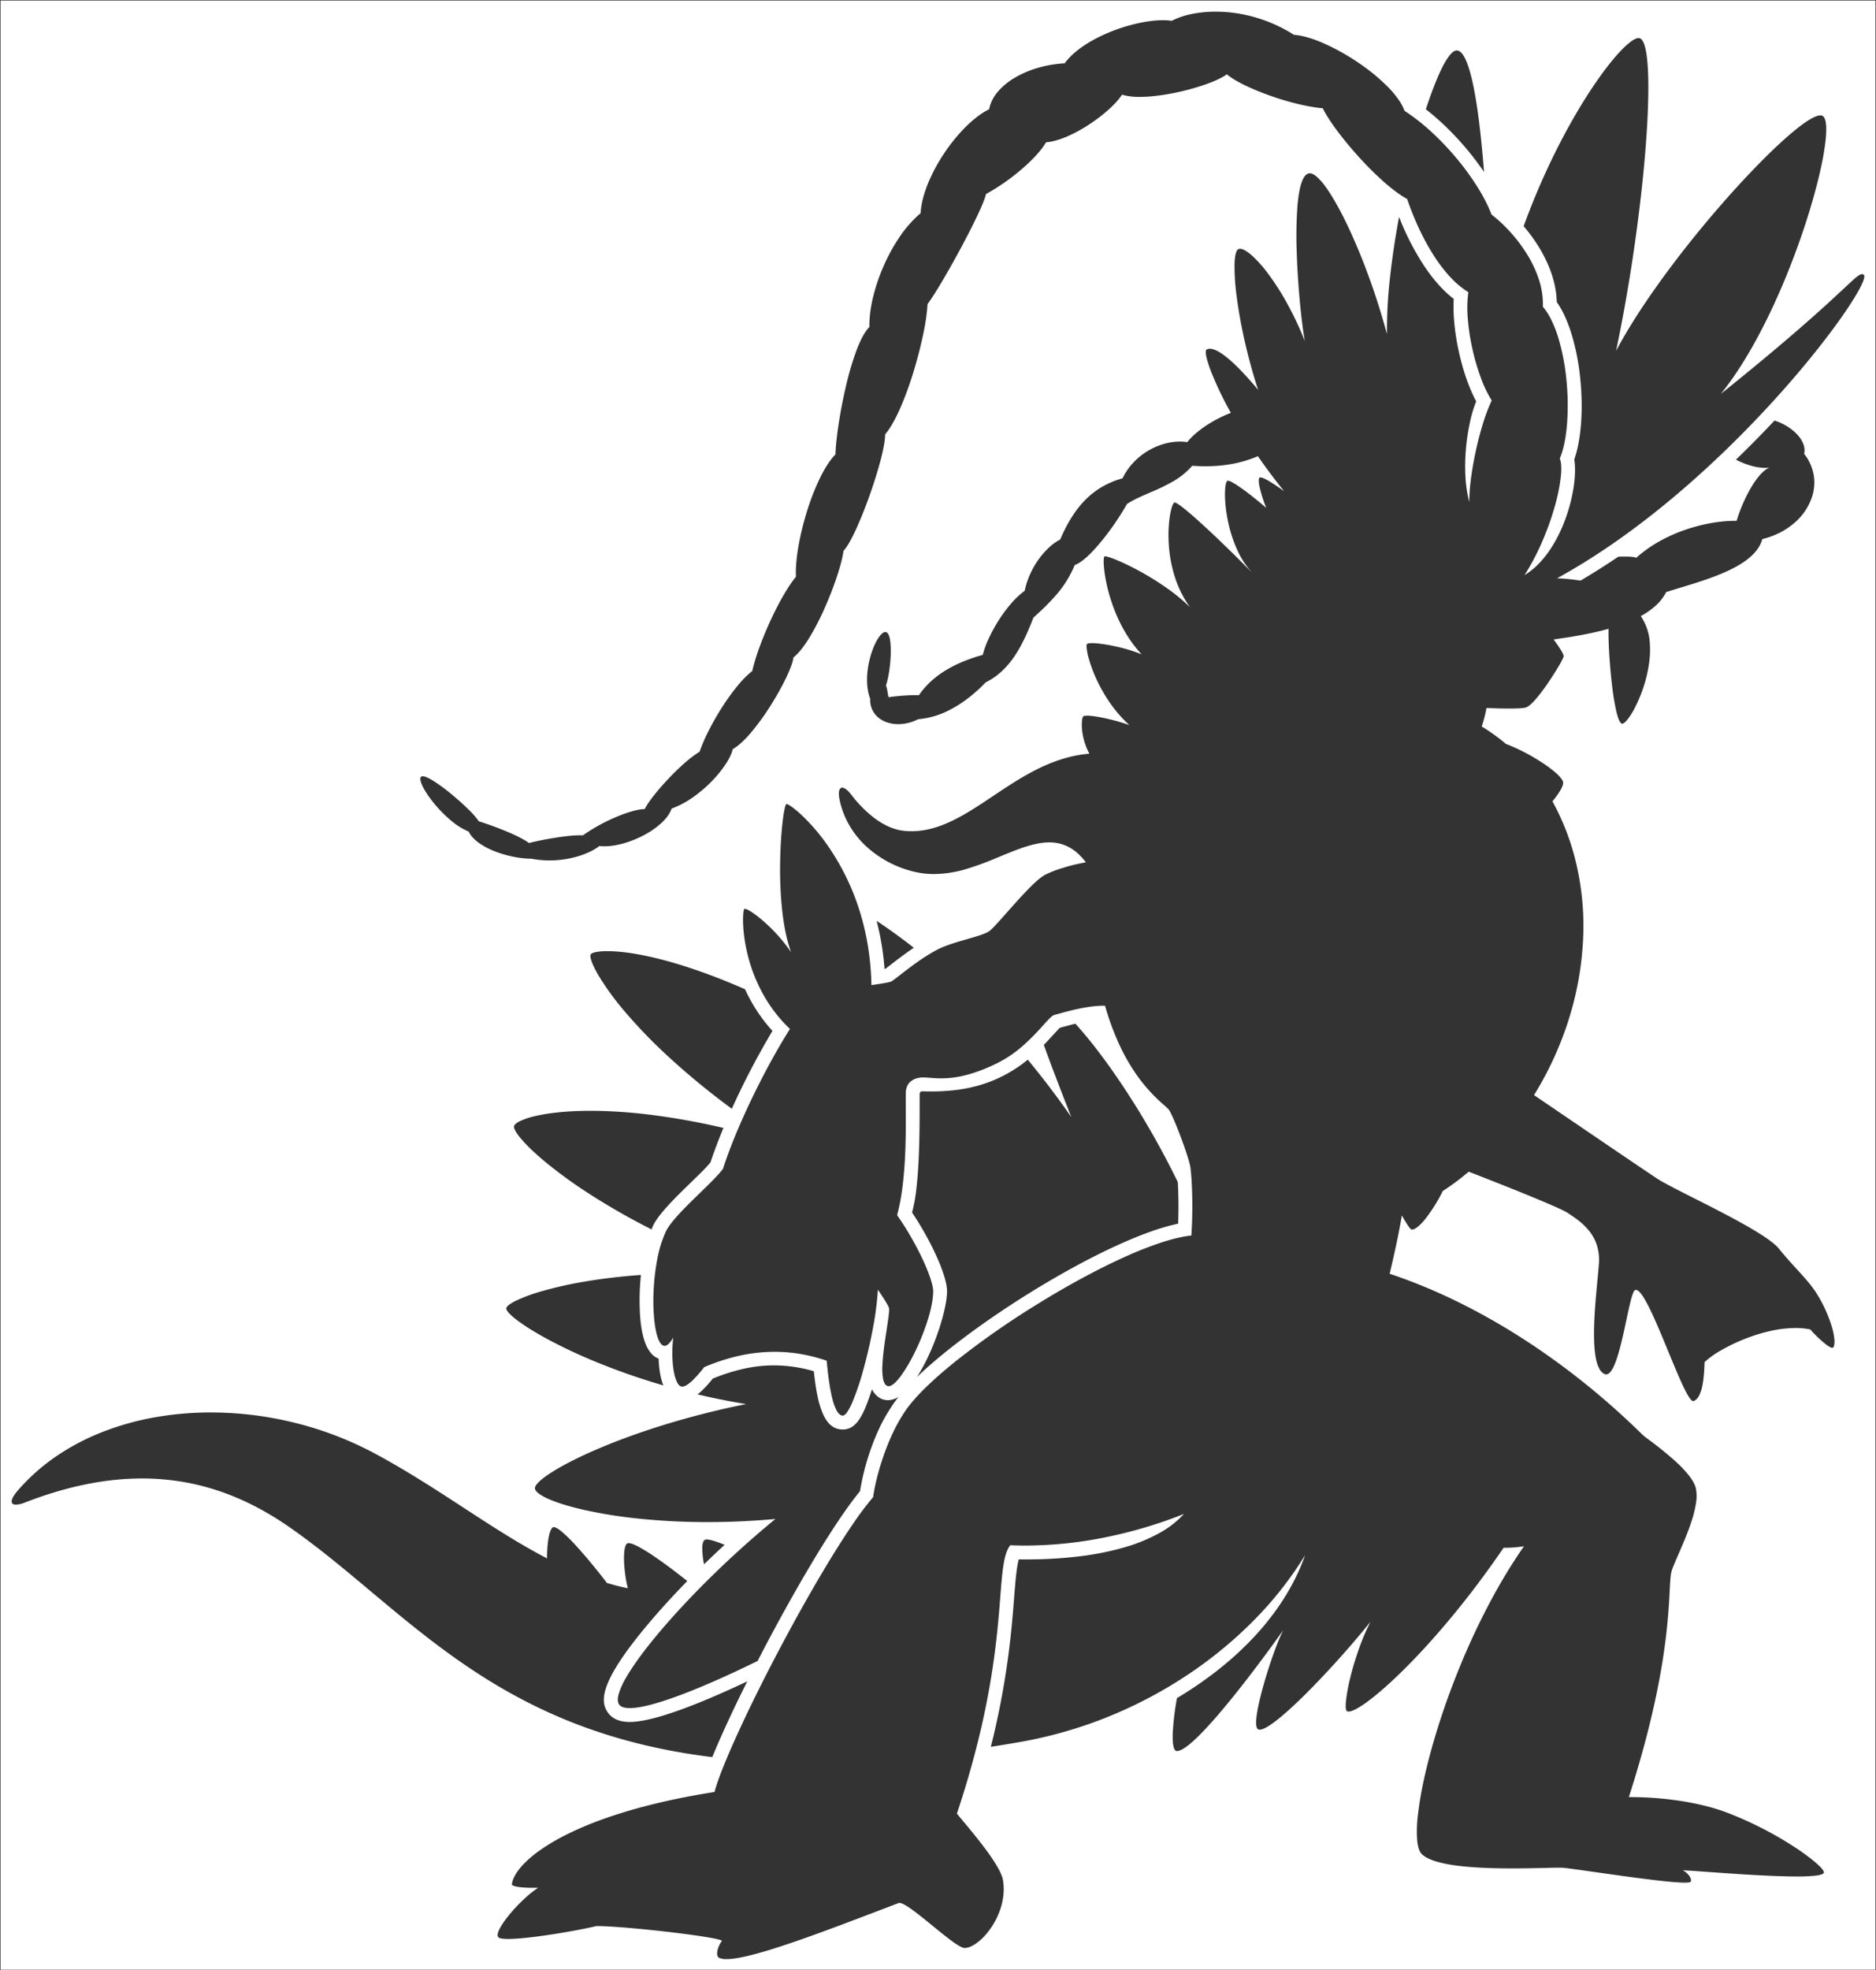 <svg xmlns="http://www.w3.org/2000/svg" width="1688" height="1772" viewBox="0 0 1688 1772"><rect x="0" y="0" width="1688" height="1772" fill="#333333" stroke="none"/><g transform="translate(-50.5 -3033.5)"><path d="M1687,1771H0V0H1687V1771ZM537.185,1731.734c10.771,0,35.655,2.026,61.921,5.04,21.588,2.478,46.083,5.9,50.092,8.087-3.247,4.332-5.067,10.011-4.234,13.211a3.284,3.284,0,0,0,1.822,2.334,16.354,16.354,0,0,0,6.453,1.027c5.449,0,13.129-1.294,23.479-3.957,9.219-2.372,20.363-5.783,34.068-10.43,25.461-8.634,56.114-20.329,85.758-31.64l.7-.266q5.4-2.06,10.79-4.114a2.184,2.184,0,0,1,.777-.128c4.608,0,17.445,10.469,29.858,20.593,6.025,4.914,12.254,9.994,17.368,13.725,5.727,4.178,9.452,6.208,11.39,6.208,2.716,0,5.982-1.189,9.443-3.439a48.664,48.664,0,0,0,10.269-9.342,68.459,68.459,0,0,0,12.279-21.665,59.337,59.337,0,0,0,2.917-13.011,50.487,50.487,0,0,0-.385-13.66c-.5-2.949-2.162-6.906-4.948-11.76a162.685,162.685,0,0,0-9.648-14.534c-7.335-10.03-15.823-20.175-21.44-26.888l-.008-.01c-2.425-2.9-4.341-5.188-5.386-6.54,7.252-21.722,13.558-43.3,18.743-64.122,4.468-17.945,8.249-35.934,11.24-53.467,2.44-14.3,4.4-28.5,6.005-43.4,1.382-12.855,2.261-24.041,3.037-33.909v-.006c.949-12.062,1.7-21.589,2.967-29.273,1.367-8.281,3.218-13.58,6-17.182,4.517.2,9.15.3,13.77.3a367.234,367.234,0,0,0,76.441-8.389c11.65-2.489,23.367-5.533,34.824-9.048,10.68-3.277,21.192-6.979,31.243-11a86.369,86.369,0,0,1-22.1,17.178,151.383,151.383,0,0,1-31.473,12.859,256.13,256.13,0,0,1-40.314,8.065,399.031,399.031,0,0,1-48.627,2.794c-2.217,0-4.214-.017-6.1-.052-2.058,7.388-3.1,20.667-4.2,34.727-1.151,14.614-2.583,32.8-5.664,55.233a731.769,731.769,0,0,1-15.265,78.627c10.365-1.627,18.963-3.05,27.058-4.48a391.919,391.919,0,0,0,80.11-23.219,398.627,398.627,0,0,0,71.2-37.94,376.972,376.972,0,0,0,59.48-49.341,322.778,322.778,0,0,0,44.94-57.422c-9.1,25.7-24.3,50.164-45.153,72.715a288.766,288.766,0,0,1-32.72,30.14,348.758,348.758,0,0,1-37.44,25.743,239.593,239.593,0,0,0-3.789,31.266c-.3,8.054.384,13.376,1.973,15.388a2.143,2.143,0,0,0,1.563.911c.091.005.182.008.27.008,3.566,0,9.536-3.988,17.744-11.852,7.079-6.783,15.863-16.483,26.107-28.83,8.572-10.331,18.035-22.348,28.124-35.717,10.26-13.594,18.6-25.183,23.792-32.511-4.113,7.538-11.061,26.4-16.52,44.861-2.936,9.927-5.2,18.933-6.544,26.046-1.559,8.239-1.891,13.842-.988,16.653a2.952,2.952,0,0,0,1.368,1.886,3.1,3.1,0,0,0,1.353.274c5.788,0,20.423-11.352,41.208-31.964a837.774,837.774,0,0,0,58.511-65.136,197.633,197.633,0,0,0-10.768,25.3c-2.928,8.3-5.554,17.144-7.594,25.569a157.29,157.29,0,0,0-3.719,20.252c-.537,5.455-.24,8.685.857,9.343a2.892,2.892,0,0,0,1.5.351c1.667,0,4.114-.873,7.273-2.6a95.7,95.7,0,0,0,11.411-7.618c9.34-7.068,20.67-17.2,32.764-29.3,13.7-13.708,27.8-29.307,41.9-46.364,16-19.356,31.5-40.02,46.086-61.419a112.833,112.833,0,0,0,18.335-1.362,480.434,480.434,0,0,0-25.43,40.884c-7.633,13.7-15.01,28.331-21.924,43.495-6.484,14.222-12.6,28.992-18.182,43.9-5.266,14.07-10.045,28.234-14.2,42.1-3.974,13.252-7.336,26.069-9.991,38.1a321.242,321.242,0,0,0-5.544,31.887,122.665,122.665,0,0,0-.86,23.474c.53,6.3,1.9,10.621,4.058,12.854,2.529,2.609,6.815,4.857,12.742,6.68a120.763,120.763,0,0,0,20.036,3.959c12.839,1.6,28.816,2.38,48.843,2.38,9.334,0,17.947-.167,25.142-.33l3.718-.087.928-.022h.049c5.177-.124,9.267-.221,12.113-.221,1.363,0,2.355.023,3.035.069,3.693.247,15.212,1.882,29.795,3.953h.005c28.081,3.987,66.539,9.447,80.422,9.447,2.823,0,4.52-.232,5.043-.689a1.993,1.993,0,0,0,.51-1.861,9.888,9.888,0,0,0-2.358-4.527,15.4,15.4,0,0,0-5.054-4c3.736.1,12.119.7,22.732,1.46h.018c22.694,1.621,56.984,4.07,79.83,4.07a149.791,149.791,0,0,0,16.855-.729c4.443-.537,6.952-1.387,7.457-2.524a1.73,1.73,0,0,0-.134-1.339c-.809-1.93-3.9-5.191-8.705-9.182a202.958,202.958,0,0,0-19.349-13.9,324.522,324.522,0,0,0-59.283-29.9c-13.589-5.1-29.62-8.884-47.646-11.248a301.19,301.19,0,0,0-38.091-2.574c-.751,0-1.491,0-2.2.012,7.5-23.3,13.931-45.921,19.121-67.237,4.411-18.12,8.033-35.755,10.766-52.415a555.628,555.628,0,0,0,6.838-65.583c.488-9.209.81-15.292,1.95-18.711,1.13-3.39,3.307-8.383,5.828-14.164,3.89-8.918,8.729-20.015,12.139-30.738a98.068,98.068,0,0,0,3.766-15.536,36.957,36.957,0,0,0-.092-13.224c-.769-3.378-2.9-7.322-6.34-11.723a106.646,106.646,0,0,0-11.6-12.276,312.11,312.11,0,0,0-24.289-19.71l0,0c-1.781-1.334-3.319-2.487-4.268-3.246-.648-.519-2.173-1.991-4.482-4.219l-.006-.006c-5.031-4.856-14.394-13.893-27.157-25.043-15.558-13.591-31.858-26.569-48.448-38.573a619.034,619.034,0,0,0-66.787-42.237c-13.022-7.083-26.261-13.613-39.349-19.408-14.216-6.295-28.625-11.888-42.827-16.623,4.695-19.526,8.4-37.168,11-52.438,3.316,5.918,7.31,12.331,8.581,12.582a3.1,3.1,0,0,0,.59.055c1.453,0,3.3-.921,5.49-2.739a50.643,50.643,0,0,0,6.977-7.448,149.6,149.6,0,0,0,15.189-24.41,231.432,231.432,0,0,0,23.322-17.394c11.818,4.578,34.646,13.492,54.762,21.751,19.629,8.059,31.24,13.257,34.511,15.448l.824.551.125.083c2.767,1.848,5.9,3.942,9.087,6.49a56.064,56.064,0,0,1,9.176,9.076,40.6,40.6,0,0,1,6.773,12.526,43.855,43.855,0,0,1,1.879,16.837c-.306,4.207-.782,9.222-1.333,15.029-1.449,15.268-3.252,34.267-3.06,50.55.1,8.839.807,16.049,2.091,21.429a29.725,29.725,0,0,0,2.735,7.5,11.321,11.321,0,0,0,4.159,4.5,3.884,3.884,0,0,0,1.912.542c7.776,0,13.576-27.161,18.236-48.985,2.962-13.873,5.52-25.853,7.8-26.853a1.934,1.934,0,0,1,.785-.165c2.65,0,6.5,5.112,11.77,15.628,4.828,9.635,10.335,22.8,15.117,34.38q1,2.419,1.993,4.83l.285.692c9.431,22.878,18.339,44.488,22.4,44.488a1.068,1.068,0,0,0,.4-.074c1.961-.774,3.642-2.5,5-5.128a34.675,34.675,0,0,0,2.87-8.986c1.315-6.631,1.69-14.269,1.938-20.907a76.887,76.887,0,0,1,13.568-9.86,162.1,162.1,0,0,1,43.758-17.692,106.884,106.884,0,0,1,24.408-3.1,67.885,67.885,0,0,1,13.3,1.243,116.078,116.078,0,0,0,10.035,10.049c3.349,2.975,7.774,6.522,9.835,6.522a1.01,1.01,0,0,0,.805-.319c1.787-2.08,1.526-8.518-.682-16.8a121.782,121.782,0,0,0-13.506-30.614c-4.887-8.046-11.3-15.065-18.731-23.192-5.057-5.532-10.284-11.25-15.769-18.078-4.131-5.145-14.161-12.183-30.663-21.516-14.271-8.071-31-16.522-45.758-23.979l-.011-.006c-13.293-6.716-24.774-12.517-31.328-16.453-4.1-2.459-50.823-34.23-92.048-62.26l-.028-.019c-7.186-4.886-14.165-9.632-20.663-14.048a302.438,302.438,0,0,0,30.856-66.8,284.284,284.284,0,0,0,13.456-77.3,244.553,244.553,0,0,0-5.981-62.635,220.252,220.252,0,0,0-21.734-57.436c7.072-8.746,10.271-14.654,9.511-17.56-.478-1.82-2.435-4.354-5.658-7.328A102.428,102.428,0,0,0,1388,685.96a179.863,179.863,0,0,0-16.108-9.531,154.227,154.227,0,0,0-17.352-7.855,167.582,167.582,0,0,0-21.808-15.688,112.125,112.125,0,0,0,4.256-16.648c8.029.323,14.947.488,20.565.488,8.211,0,13.319-.349,15.183-1.036,5.4-1.984,14.737-14.784,19.825-22.237,3.265-4.783,6.571-9.979,9.308-14.628a61.219,61.219,0,0,0,4.569-8.727c.589-1.967-4.58-9.51-9.019-15.492,15.08-2.155,32.579-4.85,49.442-9.592-.3,11.753,1,33.053,3.112,50.65a219.8,219.8,0,0,0,3.953,23.92c1.639,6.786,3.327,10.4,5.02,10.739a1.252,1.252,0,0,0,.245.023c.946,0,2.3-.974,3.925-2.817a61.07,61.07,0,0,0,7.4-11.481,126.173,126.173,0,0,0,7.536-17.885,121.863,121.863,0,0,0,5.189-21.645,85.711,85.711,0,0,0,.363-22.758,48.24,48.24,0,0,0-7.757-20.155,69.843,69.843,0,0,0,13.529-9.51,42.248,42.248,0,0,0,9.334-12.1c4.03-1.3,8.289-2.594,12.8-3.965,14.881-4.527,31.748-9.658,45.643-16.544,16.031-7.945,25.211-16.824,28.066-27.147a72.812,72.812,0,0,0,15.651-5.738,64.672,64.672,0,0,0,12.838-8.518,53.054,53.054,0,0,0,15.893-22.709,43.575,43.575,0,0,0,2.206-10.012,40.461,40.461,0,0,0-.287-10.169,41.863,41.863,0,0,0-8.695-19.535,14.559,14.559,0,0,0-.636-8.616,26.235,26.235,0,0,0-5.365-8.511,42.681,42.681,0,0,0-9.024-7.43,51.635,51.635,0,0,0-11.613-5.376c-11.218,11.957-22.895,23.786-34.706,35.159a67.451,67.451,0,0,0,12.9,5.246,48.184,48.184,0,0,0,13.062,2.16,20.25,20.25,0,0,0,4.18-.393c-3.257,1.508-6.642,4.405-10.059,8.613a86.291,86.291,0,0,0-8.736,13.5,145.993,145.993,0,0,0-10.77,25.894c-.37,0-.765-.007-1.175-.007a124.745,124.745,0,0,0-20.722,1.861,153.209,153.209,0,0,0-23.277,5.873,143.461,143.461,0,0,0-23.554,10.32,116.884,116.884,0,0,0-21.553,15.2c-1.658-.741-5.077-1.117-10.164-1.117-1.808,0-3.846.048-6.059.142-10.137,6.948-21.226,13.983-33.9,21.506a185.111,185.111,0,0,0-21.105-2.116c34.692-19.015,70.491-44.008,106.4-74.286,15.661-13.205,31.406-27.479,46.8-42.427,13.965-13.562,27.75-27.783,40.972-42.269,11.946-13.088,23.378-26.327,33.978-39.35,9.624-11.823,18.31-23.152,25.817-33.671,6.875-9.633,12.577-18.358,16.488-25.231,3.8-6.68,5.873-11.532,5.99-14.03a1.868,1.868,0,0,0-.58-1.74,2.654,2.654,0,0,0-1.538-.51c-2.435,0-6.148,3.466-16.074,12.728-7.677,7.164-19.278,17.99-36.976,33.44-21.123,18.44-46,39.148-73.948,61.549,13.428-16.587,26.75-37.945,39.6-63.482,5.762-11.455,11.4-23.711,16.752-36.427,5.027-11.941,9.81-24.3,14.214-36.722,4.178-11.788,7.979-23.528,11.3-34.9,3.2-10.975,5.894-21.387,8-30.947a244.222,244.222,0,0,0,4.321-24.878c.8-7.159.886-12.773.263-16.687-.485-3.048-1.4-5.029-2.732-5.888a3.9,3.9,0,0,0-2.15-.554c-5.389,0-16.345,7.21-31.683,20.851-7.317,6.508-15.444,14.315-24.156,23.206-8.741,8.922-17.881,18.742-27.166,29.187-19.606,22.056-38.89,45.808-55.768,68.69-9.085,12.317-17.43,24.326-24.8,35.694-7.843,12.09-14.646,23.547-20.219,34.052,3.281-15.633,6.417-32.025,9.318-48.723,2.785-16.025,5.366-32.4,7.673-48.674,4.443-31.336,7.861-62.3,9.885-89.537,2.016-27.129,2.614-50.071,1.729-66.347-.457-8.4-1.305-15.027-2.522-19.686-1.263-4.838-2.93-7.576-4.955-8.139a3.408,3.408,0,0,0-.912-.117c-1.713,0-4.033,1.06-6.895,3.152a74.6,74.6,0,0,0-9.937,9.165c-7.9,8.457-17.017,20.431-26.36,34.629-5.05,7.674-10.133,15.948-15.105,24.593-5.307,9.225-10.525,18.936-15.51,28.864a641.7,641.7,0,0,0-29.6,68.8,148.763,148.763,0,0,1,11.506,15.292,129.687,129.687,0,0,1,9.336,16.794c5.666,12.333,8.679,24.476,8.955,36.092A82.211,82.211,0,0,1,1408,284.989a134.662,134.662,0,0,1,6.123,16.806,214.5,214.5,0,0,1,7.328,38.758c2.769,27.786.732,54.752-5.448,72.134,1.075,6.537.9,15-.492,24.462a149.168,149.168,0,0,1-7.766,29.85,141.072,141.072,0,0,1-6.54,14.9,115.1,115.1,0,0,1-8.273,13.794c-6.49,9.218-13.769,16.282-21.633,21a218.156,218.156,0,0,0,16.28-31.093,252.192,252.192,0,0,0,11.04-31.2,162.372,162.372,0,0,0,5.294-26.264c.765-7.509.433-13.145-.958-16.3,3.17-7.284,5.405-17.715,6.464-30.167a224.206,224.206,0,0,0-.335-39.035,199.9,199.9,0,0,0-7.2-38.559,111.064,111.064,0,0,0-6.192-16.181,59.5,59.5,0,0,0-7.931-12.559,70.631,70.631,0,0,0-3.621-24.6,104.747,104.747,0,0,0-10.919-23.054,137.837,137.837,0,0,0-15.193-19.947,133.078,133.078,0,0,0-16.442-15.28,145.415,145.415,0,0,0-12.291-24.13,232.4,232.4,0,0,0-18.39-25.471,247.128,247.128,0,0,0-22.622-23.985A187.643,187.643,0,0,0,1263.3,99.195a44.973,44.973,0,0,0-5.859-10.754,93,93,0,0,0-9.623-11.26,177.714,177.714,0,0,0-26.771-21.764,197.371,197.371,0,0,0-30.525-16.967c-10.373-4.529-19.621-7.164-26.747-7.621a133.815,133.815,0,0,0-36.126-16.1A128.323,128.323,0,0,0,1093.393,10a106.959,106.959,0,0,0-22.418,2.268,68.584,68.584,0,0,0-17.208,5.955,53.19,53.19,0,0,0-7.9-.54c-13.629,0-31.608,4.043-48.094,10.815-18.347,7.536-32.643,17.45-40.255,27.918A106.616,106.616,0,0,0,933.7,60.442a91,91,0,0,0-20.852,8.827A59.284,59.284,0,0,0,897.332,82a34.439,34.439,0,0,0-7.819,15.745,66.476,66.476,0,0,0-10.59,6.664,105.485,105.485,0,0,0-10.588,9.284,156.356,156.356,0,0,0-19.525,24.059,154.629,154.629,0,0,0-14.586,27.425,103.485,103.485,0,0,0-4.413,13.492,66,66,0,0,0-1.945,12.554,104.478,104.478,0,0,0-18.909,21.367,160.969,160.969,0,0,0-14.734,26.957,168.445,168.445,0,0,0-9.435,28.389,125.432,125.432,0,0,0-2.379,13.432,86.5,86.5,0,0,0-.633,12.232c-3.847,3.758-7.749,10.811-11.6,20.965a264.016,264.016,0,0,0-9.555,32.46c-5.126,21.8-8.995,46.947-9.407,61.161-4.666,4.757-9.371,11.95-13.984,21.378a215.041,215.041,0,0,0-11.656,29.9,250.987,250.987,0,0,0-7.716,31.761c-1.786,10.447-2.535,19.771-2.166,26.964-6.823,8.257-15.193,22.665-22.964,39.53-3.656,7.934-7.063,16.18-9.853,23.849a182.315,182.315,0,0,0-6.522,21.414,89.679,89.679,0,0,0-13.524,13.7,197.2,197.2,0,0,0-13.6,18.858c-4.3,6.7-8.4,13.869-11.877,20.722a157.592,157.592,0,0,0-8.367,19.288,108.269,108.269,0,0,0-15.055,11.6c-4.9,4.384-10.138,9.585-15.164,15.039-9.462,10.27-17.118,20.286-19.051,24.922-6.636.175-16.589,3.057-28.025,8.116a159.669,159.669,0,0,0-27.738,15.565c-.817-.056-1.735-.085-2.73-.085-12.116,0-34.76,4.117-45.78,6.964-3.159-2.37-9.906-6.382-24.11-12.035-9.025-3.592-17.644-6.474-20.957-7.446a74.854,74.854,0,0,0-9.668-11.008c-4.364-4.3-9.678-9.066-14.964-13.416a165.362,165.362,0,0,0-15.276-11.339c-4.956-3.17-8.524-4.777-10.6-4.777a2.152,2.152,0,0,0-1.438.436c-.662.566-.867,1.624-.609,3.142.874,5.149,6.887,14.788,14.963,23.984a110.616,110.616,0,0,0,13.591,13.125,58.192,58.192,0,0,0,14.837,9.019c1.723,3.626,4.838,7.08,9.262,10.264a65.756,65.756,0,0,0,14.7,7.687,102.016,102.016,0,0,0,16.853,4.822,83.786,83.786,0,0,0,15.708,1.671,86.973,86.973,0,0,0,16.285,1.526,89.944,89.944,0,0,0,26.567-4.014c7.342-2.3,13.826-5.489,18.257-8.973a38.894,38.894,0,0,0,4.64.266c10.726,0,24.323-3.934,36.372-10.524A73.594,73.594,0,0,0,595.1,739.24c4.4-4.184,7.321-8.393,8.693-12.51a82.745,82.745,0,0,0,19.441-10.342,117.8,117.8,0,0,0,16.936-14.532,105.145,105.145,0,0,0,12.5-15.463c3.251-5.01,5.369-9.552,6.124-13.137,4.852-2.7,10.579-7.935,17.021-15.575a221.6,221.6,0,0,0,17.449-24.241c11.113-17.646,19.4-35.2,20.146-42.683,4.406-3.417,9.305-9.5,14.562-18.094A236.261,236.261,0,0,0,741.953,545.4c4.189-9.5,7.986-19.368,10.981-28.551,2.963-9.084,4.878-16.679,5.539-21.964,2.872-2.96,6.7-9.506,11.059-18.929,4.015-8.672,8.3-19.329,12.383-30.818,4.053-11.4,7.518-22.5,10.019-32.107,2.686-10.316,4.058-18.2,3.968-22.8,4.425-5.239,9.036-13.265,13.7-23.856a302.867,302.867,0,0,0,11.985-32.914c3.45-11.306,6.455-23.009,8.69-33.844a178.172,178.172,0,0,0,3.82-26.645c3.191-4.285,7.834-11.544,13.428-20.993,5.252-8.871,11.2-19.443,16.735-29.768,5.8-10.815,10.921-20.886,14.8-29.124,4.275-9.075,6.911-15.665,7.625-19.058a191.841,191.841,0,0,0,32.169-22.428c10.249-8.8,18.011-17.376,21.854-24.148,5.286-.365,11.519-2.053,18.526-5.02a131.5,131.5,0,0,0,19.956-10.784c13.188-8.582,24.64-18.918,29.887-26.975a55.212,55.212,0,0,0,16.027,1.953c27,0,66.286-11.345,78.315-20.287,6.492,5.564,20.377,12.507,37.145,18.574,17.627,6.378,35.552,10.746,49.176,11.985,4.718,10,17.242,26.952,31.907,43.183a295.66,295.66,0,0,0,22.634,22.625c8.065,7.148,15.233,12.426,21.3,15.689a273.134,273.134,0,0,0,10.8,26.781,209.1,209.1,0,0,0,13.023,23.845,137.046,137.046,0,0,0,14.888,19.5,79.326,79.326,0,0,0,16.4,13.752,107.572,107.572,0,0,0-.479,23.864,196.789,196.789,0,0,0,4.106,26.982,201.448,201.448,0,0,0,7.545,25.908,109.761,109.761,0,0,0,9.837,20.645,166.076,166.076,0,0,0-8.184,21.837c-2.412,7.874-4.589,16.37-6.468,25.254-3.647,17.237-5.683,33.81-5.445,44.332a111.364,111.364,0,0,1-3.53-23.268,176.147,176.147,0,0,1,.5-25,190.548,190.548,0,0,1,3.551-23.523,116.932,116.932,0,0,1,5.622-18.845c-6.352-11.85-11.908-27.779-15.644-44.853-3.731-17.048-5.345-33.84-4.544-47.282-9.307-7.151-18.295-17.183-26.712-29.817a234.641,234.641,0,0,1-22.477-43.927c-3.606,19.358-6.378,37.931-8.235,55.2A414.148,414.148,0,0,0,1247.47,300c-4.853-18.12-10.676-36.4-17.309-54.318-6.14-16.59-12.895-32.565-19.533-46.2-6.513-13.374-12.9-24.475-18.471-32.1a53.814,53.814,0,0,0-7.811-8.9c-2.414-2.078-4.537-3.132-6.313-3.132a4.226,4.226,0,0,0-.661.051,6.47,6.47,0,0,0-4.139,2.956c-3.041,4.274-5.153,13.092-6.276,26.208a372.235,372.235,0,0,0-.659,42.265c.989,31.061,4.4,63.453,7.263,79.4a295.794,295.794,0,0,0-16.195-34.347,227.193,227.193,0,0,0-16.775-26.143,112.481,112.481,0,0,0-14.863-16.64c-4.358-3.818-7.976-5.835-10.461-5.835a3.5,3.5,0,0,0-1.429.28c-2.015.9-3.224,5.363-3.5,12.92a192.3,192.3,0,0,0,1.868,29.324c1.56,12.3,4.021,26.085,7.115,39.855,3.434,15.283,7.554,30.26,12.245,44.515-20.172-24.207-35.2-37-43.459-37a6.252,6.252,0,0,0-2.82.62,1.4,1.4,0,0,0-.648.895c-.771,2.5.87,9.353,4.5,18.814a298.494,298.494,0,0,0,17.9,37.3,117.2,117.2,0,0,0-23.169,12.068c-6.858,4.642-12.411,9.581-16.061,14.282a46.042,46.042,0,0,0-6.643-.476,52.856,52.856,0,0,0-15.265,2.322,61.057,61.057,0,0,0-27.068,17.032,56.286,56.286,0,0,0-9.3,13.677,77.035,77.035,0,0,0-18.573,7.755,73.383,73.383,0,0,0-15.152,11.874c-8.659,8.812-15.967,20.389-22.343,35.393a44.378,44.378,0,0,0-9.725,6.873,68.923,68.923,0,0,0-9.357,10.522,77.89,77.89,0,0,0-7.807,13.351,71.758,71.758,0,0,0-5.074,15.362,76.774,76.774,0,0,0-12.584,11.9,126.892,126.892,0,0,0-11.15,15.184,139.046,139.046,0,0,0-8.716,16.05,86.686,86.686,0,0,0-5.279,14.5,155.772,155.772,0,0,0-17.248,5.852,114.39,114.39,0,0,0-15.689,7.817,86.4,86.4,0,0,0-13.588,10.063,70.99,70.99,0,0,0-10.944,12.592c-1.318-.05-2.676-.076-4.039-.076a179.736,179.736,0,0,0-23.238,1.849c-.313-1.14-.591-2.738-.885-4.429a28.117,28.117,0,0,0-1.47-6.19c2.025-5.788,3.665-15.723,4.178-25.312a87.182,87.182,0,0,0-.153-12.943c-.4-4.007-1.168-6.827-2.272-8.383a2.8,2.8,0,0,0-2.279-1.377,2.629,2.629,0,0,0-.444.039c-2.074.353-4.59,2.949-7.087,7.309-3.641,6.36-6.649,15.447-8.046,24.308-1.182,7.5-1.813,18.5,1.9,28.292a20.531,20.531,0,0,0,5.641,15.394,23.379,23.379,0,0,0,8.627,5.571,30.975,30.975,0,0,0,11.049,1.942,39.484,39.484,0,0,0,17.848-4.453,75.41,75.41,0,0,0,29.488-8.941c10.682-5.622,21.19-13.735,31.233-24.115a62.382,62.382,0,0,0,14.212-9.8A75.8,75.8,0,0,0,911.9,590.309c6.026-8.739,11.4-19.621,17.427-35.285.963-.9,1.928-1.794,2.949-2.741l.032-.029a203.494,203.494,0,0,0,18.323-18.588,97.579,97.579,0,0,0,15.908-26.025c8.1-2.795,18.7-14.626,26.171-24.06a243.268,243.268,0,0,0,20.855-30.838c5.963-3.892,13.044-6.956,20.541-10.2l.013-.006a193.71,193.71,0,0,0,20.2-9.7,67.91,67.91,0,0,0,17.979-14.458c4.041.3,8.051.453,11.918.453a132.31,132.31,0,0,0,24.049-2.122,109.479,109.479,0,0,0,23.1-6.934c7.432,10.773,15.371,21.382,23.6,31.533-5.156-3.757-9.816-6.882-13.48-9.036-3.86-2.269-6.512-3.42-7.883-3.42a1.167,1.167,0,0,0-.774.222c-.948.814-.915,3.88.093,8.633a121.871,121.871,0,0,0,5.926,18.576c-7.863-6.777-15.685-12.99-22.027-17.493-6.323-4.49-10.725-6.963-12.4-6.963a1.038,1.038,0,0,0-.434.08c-.65.3-1.2,1.509-1.6,3.5-1.225,6.147-.955,19.776,2.532,35.175a118.993,118.993,0,0,0,7.669,23.115,78.658,78.658,0,0,0,13.448,20.778c-13.853-14.177-29.865-29.76-42.834-41.684-7.1-6.532-12.986-11.685-17.48-15.317-4.958-4.007-8.081-6.038-9.283-6.038a.856.856,0,0,0-.143.011c-.526.086-1.13.922-1.746,2.417-2.079,5.045-4.662,19.059-3.257,36.993a120.771,120.771,0,0,0,5.261,27.309,96.771,96.771,0,0,0,13.62,27.345,170.414,170.414,0,0,0-22.347-18.225,252.973,252.973,0,0,0-23.6-14.474c-6.842-3.71-13.841-7.1-19.707-9.548-5.17-2.157-9.157-3.444-10.664-3.444a1.108,1.108,0,0,0-.523.094c-.249.142-.449.671-.578,1.532-.7,4.641.549,18.573,5.507,35.017,4.3,14.277,12.741,34.807,28.486,51.53a140.785,140.785,0,0,0-24.252-7.305c-8.125-1.743-15.788-2.783-20.5-2.783-2.359,0-3.831.255-4.376.759a3.342,3.342,0,0,0-.454,2.2,49.63,49.63,0,0,0,2.2,11.6,128.229,128.229,0,0,0,6.821,18.09c5.23,11.315,14.6,27.622,29.518,41.053-12.577-4.516-30.354-8.479-38.043-8.479-1.922,0-3.12.247-3.56.735a8.227,8.227,0,0,0-.954,3.446,37.34,37.34,0,0,0-.12,7.414,58.28,58.28,0,0,0,6.662,22.609,114.567,114.567,0,0,0-24.256,4.761,147.838,147.838,0,0,0-22.2,8.952c-14.218,7.024-27.4,15.831-40.149,24.347-24.371,16.281-47.39,31.659-73.391,31.66a66.234,66.234,0,0,1-6.946-.367c-8.571-.906-17.415-4.711-26.287-11.308a108.459,108.459,0,0,1-20.715-20.832c-3.294-4.294-6.29-6.659-8.435-6.659a2.34,2.34,0,0,0-1.895.908c-1.312,1.617-1.459,5.241-.414,10.2a77.3,77.3,0,0,0,8.408,22.185,81.7,81.7,0,0,0,14.419,18.493,96.717,96.717,0,0,0,42.451,23.381,76.907,76.907,0,0,0,19.663,2.524,103.282,103.282,0,0,0,28.7-4.447,263.782,263.782,0,0,0,26.908-9.785c1.144-.47,2.3-.946,3.419-1.409l.39-.161c15.764-6.512,30.653-12.662,44.249-12.662a36.71,36.71,0,0,1,17.212,4.01,40.4,40.4,0,0,1,8.075,5.551,56.56,56.56,0,0,1,7.712,8.393,149.531,149.531,0,0,0-21.253,5.148,96.053,96.053,0,0,0-15.85,6.216c-8.207,4.613-22.468,20.7-33.927,33.624l0,.005c-7.185,8.1-13.39,15.1-16.094,16.965-3.409,2.352-11.039,4.56-19.875,7.117-8.923,2.583-19.033,5.509-26.032,9.077-12.756,6.5-25.537,16.425-33.994,22.993l-.017.013c-3.485,2.706-6.238,4.844-7.756,5.762-1.736,1.052-9.008,2.12-18.214,3.473a246.209,246.209,0,0,0-3.652-38.121,228.456,228.456,0,0,0-8.411-33.058,214.429,214.429,0,0,0-24.945-50.9,178.138,178.138,0,0,0-25.518-30.577,89.957,89.957,0,0,0-9.128-7.651c-2.238-1.6-3.978-2.552-4.655-2.552a.474.474,0,0,0-.134.017c-.172.05-.356.268-.547.648-1.049,2.089-2.258,8.852-3.233,18.091-1.106,10.475-1.791,22.941-1.929,35.1a349.324,349.324,0,0,0,1.837,41.664c1.654,15.1,4.367,27.808,8.065,37.778a146.885,146.885,0,0,0-24.4-27.48,105.451,105.451,0,0,0-10.785-8.451c-3.02-2.011-5.3-3.118-6.414-3.118a1,1,0,0,0-.471.1c-.314.168-.62,1.21-.84,2.858-.788,5.9-.758,22.469,5,42.908a143.807,143.807,0,0,0,12.886,31.292,130.063,130.063,0,0,0,23.985,30.9c-5.129,8.023-10.586,17.267-16.221,27.477-5.723,10.369-11.352,21.235-16.73,32.3-5.638,11.6-10.8,22.99-15.332,33.864-4.854,11.638-8.9,22.466-12.027,32.182-4.171,5.619-12.247,13.466-20.8,21.774-6.333,6.154-12.883,12.517-18.437,18.535-6.3,6.822-10.3,12.129-12.234,16.223a107.674,107.674,0,0,0-7.739,25.39,198.562,198.562,0,0,0-3.23,29.047,174.972,174.972,0,0,0,.829,26.5c.93,7.952,2.464,14.094,4.437,17.762,1.268,2.357,2.7,3.666,4.252,3.889a3.21,3.21,0,0,0,.439.031c2.278,0,4.8-2.409,7.72-7.364-1.2,11.349-.97,22.293.64,30.818a35.471,35.471,0,0,0,2.905,9.354c1.179,2.277,2.536,3.593,3.926,3.8a4.08,4.08,0,0,0,.62.046c2.2,0,5.128-1.672,8.707-4.971a104.712,104.712,0,0,0,10.988-12.44,175.087,175.087,0,0,1,33.839-10.791,147.531,147.531,0,0,1,29.654-3.075,139.975,139.975,0,0,1,25.97,2.438,147.126,147.126,0,0,1,20.849,5.576c1.332,14.6,3.059,26.113,5.131,34.217a44.3,44.3,0,0,0,4.029,10.918c1.59,2.729,3.351,4.154,5.233,4.235h.08c1.151,0,2.5-1.082,4-3.217a51.828,51.828,0,0,0,4.653-8.825,236.766,236.766,0,0,0,9.935-29.51c3.306-11.923,6.261-24.736,8.547-37.054a276.2,276.2,0,0,0,4.484-34.673c6.262,9.3,9.508,14.654,9.926,16.365.579,2.359-.592,10-2.074,19.669-1.494,9.746-3.353,21.875-3.788,31.667a52.7,52.7,0,0,0,.6,12.583,13.337,13.337,0,0,0,1.481,4.141,4.894,4.894,0,0,0,2.479,2.2,3.085,3.085,0,0,0,1.058.18c2.725,0,6.555-3.231,11.074-9.344a147.156,147.156,0,0,0,13.177-22.674,205.465,205.465,0,0,0,11.07-27.966c3.049-9.891,4.693-18.612,4.753-25.222.046-5.058-3.274-15.377-8.88-27.6a270.771,270.771,0,0,0-23.57-40.971,189.3,189.3,0,0,0,4.66-24.277c1.025-7.785,1.807-16.475,2.322-25.828.944-17.132.857-33.513.793-45.473-.033-6.172-.059-11.044.059-14.395a14.505,14.505,0,0,1,2.466-8.342,14.2,14.2,0,0,1,7.246-4.746,18.392,18.392,0,0,1,5.922-.809c1.91,0,3.951.154,6.314.332l.88.066c2.591.191,5.642.394,9.061.394a87.316,87.316,0,0,0,20.465-2.486,121.121,121.121,0,0,0,13.47-4.1,170.94,170.94,0,0,0,16.04-6.887,108.518,108.518,0,0,0,24.651-16.88,217.3,217.3,0,0,0,16.906-17.188c4.769-5.265,8.212-9.067,10.369-9.556.885-.2,2.372-.611,4.255-1.131l.032-.009c8.306-2.3,25.588-7.079,39.6-7.079.529,0,1.057.007,1.567.021a236.912,236.912,0,0,0,13.435,36.235,176,176,0,0,0,14.773,25.643,148.727,148.727,0,0,0,24.542,27.17c2.6,2.321,4.473,4,5.162,5.175,2.268,3.892,6.105,12.846,10.264,23.951,4.043,10.793,7.219,20.511,8.29,25.363.63,2.863,1.441,11.12,1.833,23.112.308,9.435.448,24.036-.64,40.011-7.689.783-17.047,2.981-27.814,6.535a342.985,342.985,0,0,0-34.164,13.642c-23.611,10.765-50.282,25.244-77.132,41.871a752.537,752.537,0,0,0-71.8,50.1c-10.593,8.454-19.843,16.5-27.494,23.922-8,7.761-14.219,14.8-18.475,20.928a143.984,143.984,0,0,0-11.573,20.248,208.148,208.148,0,0,0-8.749,21.57c-4.329,12.577-7.747,26.2-9.144,36.454a272.679,272.679,0,0,0-17.5,23.176c-6.222,9.037-13.108,19.71-20.468,31.722-13.783,22.494-29.031,49.358-44.1,77.688-14.577,27.413-27.974,54.277-38.743,77.69-11.248,24.456-18.824,43.441-21.91,54.9-30.345,4.768-58.08,10.984-82.436,18.475-21.47,6.6-40.28,14.176-55.908,22.506a174.312,174.312,0,0,0-18.923,11.575,104.152,104.152,0,0,0-13.391,11.156c-6.809,6.835-10.839,13.457-11.652,19.15a.915.915,0,0,0,.249.746c1.637,1.888,10.732,2.561,18.7,2.561,1.627,0,3.229-.027,4.762-.082a89.828,89.828,0,0,0-11.563,9.1,150.459,150.459,0,0,0-11.557,11.779c-7.749,8.821-12.737,16.621-13.342,20.867a3.389,3.389,0,0,0,.557,2.8c.9,1.025,3.883,1.545,8.875,1.545,8.487,0,23-1.535,40.87-4.322,14.5-2.262,29.889-5.169,38.3-7.236C536.315,1731.737,536.731,1731.734,537.185,1731.734Zm-409.9-402.568h.013a219.942,219.942,0,0,1,37.392,3.174,215.915,215.915,0,0,1,34.457,8.97,235.216,235.216,0,0,1,31.834,13.944,279.634,279.634,0,0,1,29.525,18.1c25.114,17.548,48.193,36.867,72.626,57.32l.006.005c37.741,31.592,76.767,64.26,125.239,91.32,12.526,6.992,25.4,13.433,38.256,19.142,13.795,6.124,28.12,11.649,42.576,16.422,15.332,5.062,31.37,9.463,47.667,13.081,17.143,3.8,35.152,6.872,53.528,9.117,7.6-18.6,18.479-42.159,31.47-68.134-21.265,10.067-40.317,18.239-56.627,24.29-21.881,8.118-38.393,12.234-49.079,12.234-9.36,0-16.1-2.991-20.03-8.89-6.63-9.934-7.367-27.237,37.437-80.254,10.122-11.979,21.67-24.625,34.323-37.586-11-8.8-21.952-16.934-30.845-22.9a148.687,148.687,0,0,0-13.2-8.056c-3.965-2.076-6.885-3.129-8.677-3.129a3.254,3.254,0,0,0-.914.116c-2.179.645-3.381,5.808-3.3,14.166a121.106,121.106,0,0,0,3.455,26.3c-6.072-1.257-12.2-2.806-18.75-4.734-9.434-12.278-19.444-24.348-27.462-33.115a152.629,152.629,0,0,0-12.315-12.29c-3.75-3.225-6.5-4.861-8.159-4.861-.06,0-.119,0-.178.006-1.468.111-2.919,2.8-3.98,7.382-.841,3.633-1.844,10.18-1.844,20.736-25.182-13.053-49.4-28.827-75.033-45.527-25.177-16.4-51.21-33.361-79.8-48.729a309.743,309.743,0,0,0-72.193-27.7,314.536,314.536,0,0,0-75.5-9.289,287.428,287.428,0,0,0-50.177,4.339,248.981,248.981,0,0,0-46.944,13.071,209.247,209.247,0,0,0-41.78,21.884,179.9,179.9,0,0,0-34.684,30.775c-4.433,5.127-6.341,9.115-5.373,11.231.495,1.082,1.7,1.631,3.585,1.631a24.281,24.281,0,0,0,8.222-1.976c9.553-3.705,19.1-6.976,28.365-9.721,9.071-2.687,18.137-4.946,26.945-6.714,8.613-1.73,17.226-3.039,25.6-3.893A240.774,240.774,0,0,1,127.285,1329.165Zm569.946,36.427,0,0c-9.668,7.9-19.495,16.329-29.206,25.049-9.374,8.418-18.692,17.154-27.694,25.964-17.45,17.078-33.783,34.519-47.235,50.437-13.484,15.956-23.978,30.272-30.348,41.4a65.708,65.708,0,0,0-6.585,14.667c-1.111,4.119-.995,7.227.344,9.236,1.477,2.216,4.728,3.34,9.664,3.34h.008c4.956,0,11.684-1.132,20-3.361,7.794-2.091,17.05-5.164,27.512-9.134,19.208-7.288,42.546-17.628,67.49-29.9,7.777-15.088,15.847-30.2,23.985-44.924,8.383-15.166,16.66-29.59,24.6-42.871,8.334-13.94,16.19-26.439,23.35-37.151,7.605-11.378,14.413-20.718,20.234-27.761a218.828,218.828,0,0,1,14.752-50.8,154.61,154.61,0,0,1,19.768-33.914,18.669,18.669,0,0,1-9.513,2.877,14.23,14.23,0,0,1-8.449-2.759,18.985,18.985,0,0,1-5.817-7.058c-2.132,6.584-3.912,11.562-5.6,15.665a65.124,65.124,0,0,1-5.766,11.327,22.776,22.776,0,0,1-6.665,6.877,15.153,15.153,0,0,1-8.3,2.318c-.16,0-.3,0-.435-.005a16.726,16.726,0,0,1-5.55-1.042,16.167,16.167,0,0,1-4.707-2.795c-2.815-2.375-5.179-5.807-7.228-10.49a82.762,82.762,0,0,1-4.88-16.43c-1.233-6.006-2.283-13.09-3.212-21.657a129.235,129.235,0,0,0-35.837-5.239,125.13,125.13,0,0,0-26.611,2.906,167.094,167.094,0,0,0-28.482,9.017c-5.131,6.394-9.608,11.027-13.686,14.164,14.592,3.444,29.288,6.381,43.681,8.727a753.92,753.92,0,0,0-77.412,19.794c-11.166,3.509-22.1,7.256-32.511,11.138-9.722,3.627-19.04,7.393-27.7,11.193-15.947,7-29.4,14-38.892,20.232-8.89,5.836-13.67,10.627-13.462,13.492.1,1.326,1.145,2.791,3.116,4.355a41.52,41.52,0,0,0,8.516,4.864c7.748,3.5,18.725,6.923,31.743,9.909a419.831,419.831,0,0,0,48.881,7.914,597.382,597.382,0,0,0,63.046,3.235c20.11,0,40.664-.943,61.09-2.8Zm-61.824,18.44a4.582,4.582,0,0,0-1.123.119c-1.738.446-2.707,2.718-2.878,6.752a72.229,72.229,0,0,0,1.6,15.451c6.292-6.128,12.519-12.026,18.506-17.531C643.636,1385.645,638.219,1384.032,635.408,1384.032Zm-59.216-237.9c-17.936,1.281-35.151,3.323-51.168,6.071a347.484,347.484,0,0,0-37.842,8.5,149.364,149.364,0,0,0-23.625,8.7c-5.263,2.612-8.288,4.975-8.517,6.654-.266,1.945,3.077,5.682,9.412,10.52,6.893,5.264,16.662,11.343,28.249,17.581a465.475,465.475,0,0,0,44.753,20.881,600.4,600.4,0,0,0,58.924,20.419c-2.475-6.159-3.9-14.255-4.247-24.062a16.335,16.335,0,0,1-6.924-4.985,30.56,30.56,0,0,1-4.835-8.421c-2.343-5.867-3.946-13.539-4.764-22.8A219.35,219.35,0,0,1,576.192,1146.13Zm253.7-165.142c-2.23,0-2.91.739-2.91,3.162q0,2.3,0,4.783v.556c0,14.927,0,33.5-.85,51.9-.463,10.008-1.144,18.943-2.022,26.559a150.2,150.2,0,0,1-3.939,22.034,279.34,279.34,0,0,1,22.538,40.517c5.823,13.126,9,23.989,8.934,30.589-.073,8.171-3.026,21.57-7.9,35.842-5.317,15.577-12.135,30.133-19.2,40.988,26.132-25.122,68.746-56.253,113.99-83.277,11.186-6.681,22.342-12.993,33.158-18.76,11.151-5.945,21.976-11.33,32.175-16.005,10.611-4.864,20.626-9,29.767-12.285a198.294,198.294,0,0,1,25.936-7.6c.662-16.669.1-30.581-.3-37.389a749.045,749.045,0,0,0-44.975-79.608c-8.065-12.435-16.186-24.112-24.138-34.707-8.065-10.745-15.826-20.2-23.068-28.108-3.446.828-9.507,2.478-12.419,3.271l-.006,0c-.8.216-1.37.373-1.552.42-.717.674-3.644,3.844-6.743,7.2-2.981,3.228-6.063,6.565-7.655,8.2,6.089,16.929,14.416,38.761,24.748,64.887-12.217-17.6-25.4-34.974-39.171-51.626a127.237,127.237,0,0,1-22.012,14.441,121.029,121.029,0,0,1-22.109,8.707,135.628,135.628,0,0,1-21.844,4.272,184.164,184.164,0,0,1-21.219,1.136c-2.241,0-4.5-.031-6.895-.095-.112,0-.211,0-.3,0ZM530.967,998.517c-25.059,0-41.355,2.666-50.612,4.9a64.016,64.016,0,0,0-13.232,4.491c-2.987,1.507-4.742,3.028-5.075,4.4-.237.977.2,2.475,1.31,4.454a47.61,47.61,0,0,0,5.344,7.3c5.328,6.217,13.219,13.665,22.818,21.54a421.383,421.383,0,0,0,39.039,28.122,620.535,620.535,0,0,0,55.32,31.5c2.639-10.6,21.088-28.491,35.912-42.866l.01-.01c7.525-7.3,14.025-13.6,17.025-17.562,3.091-9.374,7-19.759,11.628-30.865a635.02,635.02,0,0,0-66.962-12.01A439.942,439.942,0,0,0,530.967,998.517ZM546.033,854.93a53.986,53.986,0,0,0-10.335.832c-2.39.489-3.97,1.16-4.569,1.94a3.649,3.649,0,0,0-.3,2.63c.514,3.658,3.362,10.025,7.815,17.469a245.227,245.227,0,0,0,22.212,30.452,455.513,455.513,0,0,0,38.986,40.577,674.175,674.175,0,0,0,58.135,47.846,695.533,695.533,0,0,1,36.583-70.026,141.789,141.789,0,0,1-14.276-18.491,150.192,150.192,0,0,1-10.417-18.989c-28.167-12.327-54.321-21.539-77.735-27.381C569.408,856.12,554.521,854.93,546.033,854.93Zm242.249-27.266h0a246.062,246.062,0,0,1,7.118,43.294c.3-.062.543-.115.749-.163,1.319-.946,3.6-2.719,5.616-4.283l.008-.006.142-.11c5.272-4.092,12.292-9.441,19.835-14.526-11.114-8.69-22.375-16.834-33.468-24.206ZM1310.211,44.873h-.09c-1.72.035-3.686,1.347-5.843,3.9a58.568,58.568,0,0,0-6.765,10.8c-4.637,9.055-9.833,22.262-15.027,38.191a238.823,238.823,0,0,1,28.142,26.071,259.075,259.075,0,0,1,24.187,30.328c-1.206-15.541-2.594-29.8-4.126-42.378-1.647-13.528-3.476-25.221-5.435-34.756C1320.869,55.691,1315.808,44.873,1310.211,44.873Z" transform="translate(51 3034)" fill="#fff"/><path d="M1687,1771.5H-.5V-.5h1688V1771h-.5ZM.5,1770.5h1686V.5H.5Zm652.74-8.568a16.82,16.82,0,0,1-6.656-1.07,3.761,3.761,0,0,1-2.1-2.664,12.262,12.262,0,0,1,.6-6.46,25.036,25.036,0,0,1,3.361-6.681c-1.736-.707-6.3-1.866-17.769-3.636-8.508-1.313-19.737-2.787-31.619-4.151-26.249-3.013-51.111-5.037-61.864-5.037-.422,0-.816,0-1.173.008-8.436,2.068-23.809,4.972-38.288,7.231-17.893,2.791-32.435,4.328-40.947,4.328a37.025,37.025,0,0,1-6.059-.4,5.5,5.5,0,0,1-3.192-1.321,3.852,3.852,0,0,1-.675-3.195c.311-2.184,1.679-5.184,4.065-8.917a104.945,104.945,0,0,1,9.4-12.21,150.969,150.969,0,0,1,11.6-11.819,96.774,96.774,0,0,1,10.163-8.18c-.989.021-2,.032-3.025.032a107.268,107.268,0,0,1-11.78-.576c-4.06-.472-6.446-1.178-7.3-2.158a1.413,1.413,0,0,1-.367-1.144c.829-5.8,4.907-12.519,11.793-19.431a104.615,104.615,0,0,1,13.455-11.21,174.847,174.847,0,0,1,18.977-11.609c15.655-8.345,34.5-15.93,56-22.543,24.291-7.471,51.942-13.675,82.185-18.441,3.145-11.521,10.7-30.41,21.853-54.669,10.773-23.422,24.174-50.3,38.756-77.715,15.069-28.337,30.322-55.21,44.111-77.714,7.365-12.02,14.256-22.7,20.483-31.744a274.292,274.292,0,0,1,17.438-23.107,218.839,218.839,0,0,1,17.917-58.024,144.482,144.482,0,0,1,11.614-20.318c4.275-6.151,10.512-13.217,18.538-21,7.663-7.432,16.925-15.492,27.53-23.954a753.079,753.079,0,0,1,71.844-50.129c26.867-16.638,53.558-31.127,77.188-41.9a343.489,343.489,0,0,1,34.214-13.662c10.606-3.5,19.856-5.691,27.5-6.514,1.055-15.791.916-30.2.61-39.542-.391-11.96-1.2-20.181-1.822-23.021-1.066-4.829-4.235-14.521-8.27-25.295-4.15-11.08-7.974-20-10.228-23.874-.649-1.109-2.5-2.764-5.063-5.054a149.185,149.185,0,0,1-24.618-27.256,176.509,176.509,0,0,1-14.815-25.716,237.064,237.064,0,0,1-13.362-35.957c-.391-.008-.789-.012-1.188-.012-13.943,0-31.181,4.769-39.465,7.06l-.042.012c-1.885.521-3.373.933-4.269,1.135-2,.454-5.58,4.4-10.108,9.4a217.741,217.741,0,0,1-16.944,17.226A109.006,109.006,0,0,1,896.649,956.3a171.443,171.443,0,0,1-16.087,6.907,121.617,121.617,0,0,1-13.526,4.117,87.808,87.808,0,0,1-20.58,2.5c-3.438,0-6.5-.2-9.1-.4l-.882-.066h-.017c-2.346-.177-4.373-.329-6.259-.329a17.918,17.918,0,0,0-5.764.783,13.727,13.727,0,0,0-7,4.57,14.031,14.031,0,0,0-2.369,8.063c-.118,3.34-.092,8.21-.059,14.375.064,11.969.151,28.357-.793,45.5-.516,9.367-1.3,18.069-2.325,25.866a190.5,190.5,0,0,1-4.613,24.116,271.277,271.277,0,0,1,23.481,40.858c5.635,12.29,8.972,22.689,8.926,27.817-.06,6.657-1.711,15.428-4.775,25.365a205.98,205.98,0,0,1-11.1,28.036,147.652,147.652,0,0,1-13.225,22.755,42.072,42.072,0,0,1-6.29,7.049c-1.964,1.657-3.709,2.5-5.187,2.5a3.581,3.581,0,0,1-1.228-.211,5.376,5.376,0,0,1-2.736-2.407,13.821,13.821,0,0,1-1.543-4.3,53.165,53.165,0,0,1-.613-12.707c.436-9.82,2.3-21.964,3.794-31.721v-.006c1.415-9.233,2.637-17.206,2.082-19.468-.38-1.557-3.415-6.591-9.026-14.97a284.417,284.417,0,0,1-4.408,33.25c-2.288,12.331-5.247,25.158-8.556,37.1a237.233,237.233,0,0,1-9.958,29.576,52.3,52.3,0,0,1-4.7,8.913c-1.623,2.308-3.064,3.43-4.406,3.43l-.1,0c-2.065-.089-3.964-1.6-5.645-4.483a44.766,44.766,0,0,1-4.081-11.046c-2.064-8.071-3.785-19.5-5.115-33.974a146.451,146.451,0,0,0-20.473-5.452,139.482,139.482,0,0,0-25.877-2.429,147.03,147.03,0,0,0-29.554,3.064,174.514,174.514,0,0,0-33.623,10.71,104.756,104.756,0,0,1-10.965,12.4c-3.675,3.386-6.718,5.1-9.046,5.1a4.578,4.578,0,0,1-.7-.052c-1.554-.237-3.039-1.645-4.294-4.069a35.956,35.956,0,0,1-2.953-9.491c-1.517-8.031-1.814-18.194-.855-28.822a21.738,21.738,0,0,1-3.048,3.813,5.872,5.872,0,0,1-3.965,1.962,3.713,3.713,0,0,1-.508-.035c-1.721-.247-3.276-1.643-4.624-4.148-2-3.723-3.557-9.927-4.494-17.941a175.45,175.45,0,0,1-.832-26.582,199.061,199.061,0,0,1,3.239-29.121,108.16,108.16,0,0,1,7.778-25.509c1.956-4.141,5.985-9.489,12.318-16.349,5.564-6.027,12.118-12.4,18.456-18.554,8.5-8.261,16.533-16.065,20.7-21.648,3.128-9.71,7.17-20.523,12.016-32.142,4.54-10.885,9.7-22.287,15.344-33.891,5.381-11.066,11.014-21.94,16.742-32.318,5.557-10.068,10.944-19.2,16.016-27.157a130.594,130.594,0,0,1-23.778-30.736,144.313,144.313,0,0,1-12.931-31.4c-5.78-20.519-5.807-37.172-5.014-43.11.38-2.846.884-3.117,1.1-3.232a1.483,1.483,0,0,1,.708-.158c1.555,0,4.5,1.741,6.691,3.2a105.954,105.954,0,0,1,10.839,8.492,150.854,150.854,0,0,1,22.377,24.516c-3.091-9.42-5.4-20.964-6.868-34.384a349.789,349.789,0,0,1-1.84-41.724c.138-12.179.824-24.662,1.932-35.149.981-9.3,2.208-16.123,3.283-18.263.263-.523.534-.811.853-.9a.968.968,0,0,1,.275-.037c1.08,0,3.562,1.657,4.945,2.645a90.459,90.459,0,0,1,9.18,7.694A178.656,178.656,0,0,1,747,763.107a214.934,214.934,0,0,1,25,51.021,228.981,228.981,0,0,1,8.429,33.131,246.586,246.586,0,0,1,3.648,37.631c8.548-1.256,15.852-2.345,17.466-3.323,1.495-.9,4.237-3.033,7.709-5.729l.02-.015c8.468-6.577,21.271-16.519,34.071-23.042,7.042-3.59,17.177-6.524,26.12-9.112,8.795-2.546,16.388-4.743,19.73-7.049,2.655-1.827,8.841-8.8,16-16.885l0,0c11.485-12.954,25.777-29.075,34.058-33.729a96.518,96.518,0,0,1,15.945-6.257,152.779,152.779,0,0,1,20.495-5.034,55.293,55.293,0,0,0-7.133-7.655,39.9,39.9,0,0,0-7.974-5.482,36.222,36.222,0,0,0-16.983-3.954c-13.5,0-28.341,6.132-44.057,12.624l-.73.3c-1.016.419-2.052.847-3.081,1.27a264.2,264.2,0,0,1-26.959,9.8,103.769,103.769,0,0,1-28.84,4.467,77.4,77.4,0,0,1-19.791-2.541,97.216,97.216,0,0,1-42.67-23.5,82.2,82.2,0,0,1-14.507-18.606,77.8,77.8,0,0,1-8.462-22.329,27.006,27.006,0,0,1-.688-6.48,7.012,7.012,0,0,1,1.2-4.142,2.854,2.854,0,0,1,2.283-1.093,7.017,7.017,0,0,1,4.1,1.827,28.665,28.665,0,0,1,4.735,5.028,107.947,107.947,0,0,0,20.616,20.735c8.8,6.543,17.56,10.315,26.041,11.212a65.779,65.779,0,0,0,6.893.364c25.849,0,48.806-15.337,73.112-31.575,12.762-8.526,25.957-17.341,40.206-24.38a148.325,148.325,0,0,1,22.271-8.982A115.249,115.249,0,0,1,978.9,676.9a58.607,58.607,0,0,1-6.375-22.139,37.828,37.828,0,0,1,.123-7.514c.113-.883.445-3.012,1.077-3.716.554-.615,1.8-.9,3.932-.9,7.278,0,23.523,3.522,35.933,7.715-13.955-13.157-22.822-28.678-27.862-39.579a128.728,128.728,0,0,1-6.848-18.162,50.1,50.1,0,0,1-2.217-11.733,3.575,3.575,0,0,1,.614-2.574c.866-.8,3.106-.892,4.716-.892,4.744,0,12.446,1.045,20.6,2.794a147.935,147.935,0,0,1,22.266,6.489c-14.841-16.479-22.9-36.218-27.083-50.081-4.98-16.518-6.228-30.549-5.523-35.236.161-1.076.416-1.659.825-1.892a1.549,1.549,0,0,1,.771-.16c1.594,0,5.551,1.269,10.857,3.482,5.881,2.453,12.9,5.852,19.753,9.57a253.436,253.436,0,0,1,23.648,14.5A180.028,180.028,0,0,1,1067.1,541.9a98.943,98.943,0,0,1-11.024-23.586A121.281,121.281,0,0,1,1050.8,490.9c-1.411-18.021,1.2-32.134,3.293-37.223.715-1.735,1.391-2.6,2.128-2.72a1.346,1.346,0,0,1,.223-.017c.451,0,1.3.166,3.506,1.6,1.562,1.016,3.611,2.547,6.092,4.552,4.5,3.638,10.391,8.8,17.5,15.338,10.925,10.044,24.015,22.69,36.158,34.909a87.1,87.1,0,0,1-7.565-13.428,119.5,119.5,0,0,1-7.7-23.213c-3.5-15.471-3.769-29.187-2.535-35.383.441-2.213,1.056-3.474,1.879-3.854a1.525,1.525,0,0,1,.643-.126c2.274,0,8.154,3.837,12.686,7.056,5.94,4.219,13.183,9.939,20.547,16.222a116.77,116.77,0,0,1-5.224-16.793,31.458,31.458,0,0,1-.791-5.892c-.018-1.657.264-2.711.862-3.224a1.64,1.64,0,0,1,1.1-.343c1.482,0,4.143,1.141,8.136,3.489,2.951,1.735,6.55,4.1,10.533,6.917-7.327-9.177-14.408-18.7-21.084-28.363a110.084,110.084,0,0,1-22.827,6.806,132.788,132.788,0,0,1-24.14,2.131c-3.8,0-7.733-.147-11.7-.435a68.606,68.606,0,0,1-17.943,14.374,194.064,194.064,0,0,1-20.249,9.72l-.02.008c-7.432,3.216-14.455,6.255-20.361,10.091a244.56,244.56,0,0,1-20.842,30.8c-7.443,9.4-18,21.181-26.186,24.146a98.134,98.134,0,0,1-15.9,25.949,203.863,203.863,0,0,1-18.362,18.63l-.119.11c-.962.892-1.873,1.735-2.781,2.584-6.025,15.645-11.406,26.53-17.441,35.283a76.318,76.318,0,0,1-11.4,13.247,62.869,62.869,0,0,1-14.249,9.835c-10.061,10.388-20.592,18.512-31.3,24.148a75.966,75.966,0,0,1-29.583,8.99,39.966,39.966,0,0,1-17.985,4.462,31.475,31.475,0,0,1-11.227-1.974,23.876,23.876,0,0,1-8.81-5.691,21,21,0,0,1-5.784-15.658c-3.708-9.874-3.075-20.917-1.887-28.452,1.405-8.917,4.436-18.068,8.106-24.479a26.6,26.6,0,0,1,3.776-5.256,7.113,7.113,0,0,1,3.66-2.3,3.12,3.12,0,0,1,.528-.046,3.266,3.266,0,0,1,2.687,1.588c1.155,1.627,1.949,4.528,2.362,8.622a87.676,87.676,0,0,1,.155,13.02c-.509,9.523-2.129,19.4-4.136,25.252a31.177,31.177,0,0,1,1.422,6.138l0,.009c.257,1.475.5,2.878.764,3.953a177.8,177.8,0,0,1,22.864-1.8c1.272,0,2.542.022,3.781.066a71.582,71.582,0,0,1,10.865-12.452A86.922,86.922,0,0,1,850.585,601.7a114.9,114.9,0,0,1,15.758-7.851,155.919,155.919,0,0,1,17.024-5.793,88.043,88.043,0,0,1,5.238-14.306,139.574,139.574,0,0,1,8.747-16.109A127.384,127.384,0,0,1,908.547,542.4a77.6,77.6,0,0,1,12.512-11.866,72.327,72.327,0,0,1,5.07-15.281,78.391,78.391,0,0,1,7.857-13.437,69.408,69.408,0,0,1,9.425-10.6,45.108,45.108,0,0,1,9.673-6.867c6.384-14.98,13.7-26.554,22.375-35.379a73.886,73.886,0,0,1,15.255-11.955,77.454,77.454,0,0,1,18.475-7.745,56.824,56.824,0,0,1,9.288-13.593,61.56,61.56,0,0,1,27.292-17.173,53.358,53.358,0,0,1,15.41-2.344,46.657,46.657,0,0,1,6.427.44c3.682-4.673,9.206-9.564,16-14.16a117.687,117.687,0,0,1,22.734-11.912,297.621,297.621,0,0,1-17.656-36.857,99.873,99.873,0,0,1-3.923-12.082c-.8-3.355-1-5.73-.591-7.059a1.867,1.867,0,0,1,.9-1.194,6.749,6.749,0,0,1,3.044-.673c4.233,0,10.15,3.211,17.587,9.543,6.958,5.924,15.225,14.549,24.6,25.66-4.366-13.531-8.217-27.683-11.458-42.107-3.1-13.787-5.561-27.584-7.123-39.9a192.815,192.815,0,0,1-1.872-29.4c.283-7.872,1.559-12.367,3.792-13.359a4,4,0,0,1,1.632-.323,10.274,10.274,0,0,1,4.772,1.549,36.391,36.391,0,0,1,6.019,4.41,112.967,112.967,0,0,1,14.934,16.716,227.7,227.7,0,0,1,16.812,26.2,294.142,294.142,0,0,1,14.513,30.185c-2.684-17.06-5.614-46.576-6.518-74.976a372.734,372.734,0,0,1,.661-42.324c1.132-13.207,3.274-22.107,6.367-26.455a6.942,6.942,0,0,1,4.468-3.16,4.718,4.718,0,0,1,.739-.057c1.9,0,4.133,1.094,6.639,3.253a54.293,54.293,0,0,1,7.888,8.981c5.588,7.651,11.991,18.778,18.517,32.178,6.646,13.648,13.407,29.639,19.553,46.244,6.178,16.694,11.656,33.7,16.3,50.606a429.148,429.148,0,0,1,2.715-46.376c1.857-17.274,4.63-35.859,8.241-55.24l.319-1.71.638,1.618a234.133,234.133,0,0,0,22.428,43.833c8.387,12.589,17.337,22.58,26.6,29.7l.21.161-.016.265c-.8,13.4.812,30.141,4.533,47.145,3.727,17.031,9.266,32.914,15.6,44.724l.111.208-.089.218a116.442,116.442,0,0,0-5.6,18.762,190.048,190.048,0,0,0-3.542,23.461,175.671,175.671,0,0,0-.5,24.926,117.574,117.574,0,0,0,2.542,19.269c.261-10.5,2.227-25.2,5.444-40.409,1.882-8.9,4.062-17.408,6.479-25.3a167.6,167.6,0,0,1,8.093-21.654,111.021,111.021,0,0,1-9.737-20.508,201.962,201.962,0,0,1-7.564-25.973,197.278,197.278,0,0,1-4.116-27.052,108.83,108.83,0,0,1,.434-23.649,80.218,80.218,0,0,1-16.222-13.665A137.5,137.5,0,0,1,1289,229.3a209.564,209.564,0,0,1-13.055-23.9,273.523,273.523,0,0,1-10.76-26.646c-6.068-3.288-13.209-8.557-21.227-15.662a296.144,296.144,0,0,1-22.674-22.664c-14.569-16.125-27.037-32.972-31.865-43.046-13.63-1.277-31.473-5.639-49.017-11.987-16.565-5.994-30.341-12.852-37-18.408-6.078,4.37-18.5,9.34-33.39,13.344a222.666,222.666,0,0,1-22.888,4.889,144.026,144.026,0,0,1-22.014,1.918,56.659,56.659,0,0,1-15.815-1.866c-5.372,8.064-16.755,18.3-29.827,26.807A132.028,132.028,0,0,1,959.433,122.9c-6.94,2.938-13.135,4.632-18.419,5.039-3.915,6.784-11.655,15.311-21.83,24.048a192.618,192.618,0,0,1-32.055,22.379c-.788,3.491-3.414,10.028-7.612,18.941-3.884,8.245-9.006,18.324-14.813,29.147-5.543,10.331-11.49,20.909-16.746,29.787-5.549,9.373-10.167,16.6-13.365,20.913a179.737,179.737,0,0,1-3.823,26.571c-2.238,10.85-5.247,22.568-8.7,33.888a303.4,303.4,0,0,1-12.005,32.97c-4.644,10.538-9.238,18.555-13.658,23.833.051,4.667-1.326,12.522-3.987,22.743-2.505,9.62-5.974,20.736-10.032,32.148-4.09,11.5-8.378,22.174-12.4,30.861-4.329,9.348-8.141,15.892-11.038,18.946-.684,5.308-2.6,12.872-5.539,21.892-3,9.2-6.8,19.089-11,28.6a236.737,236.737,0,0,1-14.02,27.321c-5.222,8.533-10.1,14.62-14.514,18.1-.432,3.746-2.575,9.782-6.209,17.481a247.566,247.566,0,0,1-13.989,25.205,222.086,222.086,0,0,1-17.49,24.3c-6.394,7.583-12.1,12.823-16.962,15.579-.807,3.608-2.927,8.125-6.146,13.083A105.64,105.64,0,0,1,640.524,702.2,118.292,118.292,0,0,1,623.516,716.8a83.5,83.5,0,0,1-19.332,10.322c-1.43,4.121-4.37,8.319-8.745,12.483a74.1,74.1,0,0,1-15.339,10.92c-12.119,6.628-25.805,10.585-36.612,10.585a39.647,39.647,0,0,1-4.494-.246c-4.472,3.471-10.944,6.638-18.253,8.93a90.454,90.454,0,0,1-26.716,4.036,87.487,87.487,0,0,1-16.332-1.526,84.39,84.39,0,0,1-15.757-1.68A102.55,102.55,0,0,1,445,765.775a66.257,66.257,0,0,1-14.816-7.747c-4.42-3.182-7.559-6.639-9.335-10.277a59.029,59.029,0,0,1-14.784-9.023,111.124,111.124,0,0,1-13.654-13.185,106.888,106.888,0,0,1-10.231-13.575c-2.733-4.381-4.41-8.065-4.85-10.655-.289-1.7-.028-2.917.777-3.606a2.63,2.63,0,0,1,1.763-.556c2.177,0,5.835,1.633,10.873,4.855a165.893,165.893,0,0,1,15.324,11.374c5.3,4.358,10.622,9.133,15,13.446a76.944,76.944,0,0,1,9.635,10.937c3.443,1.023,11.939,3.873,20.824,7.409,13.973,5.561,20.77,9.551,24.032,11.956,11.128-2.85,33.6-6.92,45.673-6.92.932,0,1.8.025,2.582.074a160.677,160.677,0,0,1,27.684-15.511c11.312-5,21.2-7.89,27.894-8.148,2.143-4.8,9.714-14.674,19.016-24.771,5.036-5.466,10.292-10.679,15.2-15.073a109.466,109.466,0,0,1,14.974-11.562,158.743,158.743,0,0,1,8.336-19.182c3.48-6.865,7.6-14.046,11.9-20.765a197.659,197.659,0,0,1,13.631-18.906A90.743,90.743,0,0,1,675.908,602.7a183.6,183.6,0,0,1,6.5-21.3c2.795-7.682,6.207-15.942,9.868-23.888,7.742-16.8,16.083-31.176,22.909-39.489-.348-7.2.406-16.492,2.182-26.88a251.508,251.508,0,0,1,7.732-31.825,215.556,215.556,0,0,1,11.684-29.97c4.592-9.384,9.281-16.572,13.939-21.368.443-14.278,4.3-39.339,9.414-61.066a264.525,264.525,0,0,1,9.574-32.522c3.821-10.086,7.71-17.147,11.559-20.992a87.375,87.375,0,0,1,.642-12.086,125.948,125.948,0,0,1,2.388-13.486,168.959,168.959,0,0,1,9.463-28.475,161.463,161.463,0,0,1,14.78-27.041,105.24,105.24,0,0,1,18.833-21.328,66.818,66.818,0,0,1,1.948-12.431,104,104,0,0,1,4.434-13.557,155.134,155.134,0,0,1,14.633-27.515,156.866,156.866,0,0,1,19.59-24.137,105.965,105.965,0,0,1,10.639-9.328,67.362,67.362,0,0,1,10.448-6.6,35.037,35.037,0,0,1,7.88-15.728A59.772,59.772,0,0,1,912.6,68.838a91.489,91.489,0,0,1,20.966-8.876,107.111,107.111,0,0,1,23.7-4.033c7.7-10.47,22.01-20.369,40.329-27.894,16.543-6.8,34.593-10.852,48.284-10.852a54.033,54.033,0,0,1,7.808.521,69.333,69.333,0,0,1,17.19-5.925A107.458,107.458,0,0,1,1093.393,9.5a128.815,128.815,0,0,1,34.386,4.748,134.3,134.3,0,0,1,36.153,16.091c7.165.484,16.423,3.128,26.786,7.653a197.89,197.89,0,0,1,30.6,17.01A178.22,178.22,0,0,1,1248.17,76.83a93.492,93.492,0,0,1,9.675,11.322,45.762,45.762,0,0,1,5.865,10.716,188.384,188.384,0,0,1,24.913,19.632,247.6,247.6,0,0,1,22.668,24.033,232.872,232.872,0,0,1,18.429,25.526A146.218,146.218,0,0,1,1342,192.142,133.729,133.729,0,0,1,1358.4,207.4a138.333,138.333,0,0,1,15.248,20.019,105.238,105.238,0,0,1,10.971,23.165,71.231,71.231,0,0,1,3.653,24.584,60.307,60.307,0,0,1,7.873,12.515,111.543,111.543,0,0,1,6.22,16.254,200.4,200.4,0,0,1,7.216,38.657,224.73,224.73,0,0,1,.336,39.123c-1.054,12.392-3.272,22.8-6.418,30.126,1.353,3.267,1.669,8.91.911,16.348a162.855,162.855,0,0,1-5.31,26.347,252.667,252.667,0,0,1-11.062,31.258,221.146,221.146,0,0,1-15.15,29.31c7.1-4.647,13.7-11.264,19.635-19.7a114.587,114.587,0,0,0,8.237-13.734,140.6,140.6,0,0,0,6.516-14.847,148.685,148.685,0,0,0,7.74-29.748c1.389-9.416,1.559-17.822.493-24.308l-.021-.127.043-.121c6.156-17.316,8.183-44.2,5.421-71.917a213.98,213.98,0,0,0-7.31-38.665,134.172,134.172,0,0,0-6.1-16.743,81.725,81.725,0,0,0-7.694-13.77l-.088-.125,0-.152c-.274-11.547-3.271-23.623-8.909-35.895a129.218,129.218,0,0,0-9.3-16.729,148.261,148.261,0,0,0-11.468-15.24l-.19-.222.1-.275a642.135,642.135,0,0,1,29.62-68.856c4.989-9.937,10.212-19.657,15.523-28.889,4.976-8.65,10.064-16.933,15.121-24.618,9.359-14.221,18.492-26.219,26.412-34.7A75.11,75.11,0,0,1,1466.67,36.5c2.949-2.155,5.368-3.248,7.19-3.248a3.911,3.911,0,0,1,1.046.135,5.524,5.524,0,0,1,3.056,2.688,22.225,22.225,0,0,1,2.249,5.807c1.225,4.691,2.079,11.348,2.538,19.785.886,16.3.288,39.262-1.729,66.411-2.025,27.252-5.444,58.225-9.889,89.57-2.308,16.28-4.89,32.662-7.675,48.689-2.691,15.485-5.586,30.724-8.616,45.355,5.258-9.673,11.506-20.1,18.6-31.042,7.379-11.375,15.73-23.393,24.822-35.718,16.885-22.893,36.179-46.658,55.8-68.726,9.292-10.452,18.437-20.278,27.182-29.2,8.719-8.9,16.855-16.715,24.18-23.23a180.949,180.949,0,0,1,19.629-15.585c5.437-3.578,9.6-5.393,12.386-5.393a4.387,4.387,0,0,1,2.422.634c1.452.939,2.445,3.035,2.954,6.229.63,3.958.543,9.617-.26,16.821a244.7,244.7,0,0,1-4.33,24.93c-2.107,9.57-4.8,19.993-8.007,30.98-3.32,11.375-7.123,23.124-11.305,34.922-4.408,12.435-9.194,24.8-14.225,36.749-5.357,12.725-11,24.991-16.766,36.458-11.977,23.81-24.371,44-36.884,60.08,26.532-21.329,50.222-41.081,70.46-58.748,17.69-15.442,29.286-26.264,36.96-33.425l0,0c10.311-9.621,13.784-12.862,16.415-12.862a3.131,3.131,0,0,1,1.818.6,2.312,2.312,0,0,1,.8,2.177,18.073,18.073,0,0,1-1.653,5.62,87.987,87.987,0,0,1-4.4,8.634c-3.92,6.888-9.631,15.627-16.515,25.274-7.514,10.528-16.206,21.865-25.836,33.7-10.6,13.027-22.041,26.273-34,39.372-13.23,14.494-27.023,28.723-40.993,42.291-15.4,14.955-31.153,29.238-46.824,42.45-35.4,29.844-70.69,54.562-104.927,73.486a186.844,186.844,0,0,1,19.209,2.012c12.6-7.483,23.634-14.483,33.72-21.4l.118-.081.143-.006c2.216-.095,4.262-.142,6.08-.142,4.87,0,8.252.348,10.064,1.035a117.57,117.57,0,0,1,21.411-15.057,143.961,143.961,0,0,1,23.636-10.356,153.7,153.7,0,0,1,23.353-5.892,125.259,125.259,0,0,1,20.805-1.868c.264,0,.532,0,.8,0a147.59,147.59,0,0,1,10.7-25.627,86.79,86.79,0,0,1,8.788-13.576,35.256,35.256,0,0,1,7.908-7.457,45.078,45.078,0,0,1-14.844-2.128,67.975,67.975,0,0,1-13-5.286l-.6-.326.492-.473c11.807-11.369,23.478-23.192,34.688-35.141l.216-.23.3.1a52.143,52.143,0,0,1,11.725,5.428,43.18,43.18,0,0,1,9.129,7.518,26.725,26.725,0,0,1,5.464,8.675,15.125,15.125,0,0,1,.709,8.669,42.3,42.3,0,0,1,8.646,19.575,40.965,40.965,0,0,1,.291,10.295,44.08,44.08,0,0,1-2.231,10.127,53.553,53.553,0,0,1-16.041,22.925,65.168,65.168,0,0,1-12.937,8.584,73.249,73.249,0,0,1-15.474,5.708c-2.983,10.346-12.227,19.239-28.246,27.178-13.93,6.9-30.816,12.04-45.714,16.573l-.005,0c-4.426,1.346-8.611,2.619-12.591,3.9a42.86,42.86,0,0,1-9.348,12.052,69.781,69.781,0,0,1-13.158,9.32A48.487,48.487,0,0,1,1484.1,573.7a86.213,86.213,0,0,1-.364,22.89,122.379,122.379,0,0,1-5.21,21.734,126.71,126.71,0,0,1-7.566,17.957,61.552,61.552,0,0,1-7.47,11.58c-1.744,1.982-3.191,2.986-4.3,2.986a1.76,1.76,0,0,1-.343-.033c-1.022-.205-1.965-1.262-2.885-3.231a43.966,43.966,0,0,1-2.523-7.881,220.3,220.3,0,0,1-3.964-23.978c-2.069-17.28-3.37-38.141-3.131-50.046-16.373,4.549-33.311,7.195-48.027,9.305,2.493,3.384,4.483,6.279,5.921,8.613,2.815,4.57,2.876,5.982,2.677,6.646a60.25,60.25,0,0,1-4.617,8.837c-2.742,4.659-6.055,9.864-9.326,14.657-2.43,3.559-6.107,8.739-9.826,13.207-4.34,5.213-7.785,8.314-10.239,9.217-1.918.708-7.085,1.067-15.356,1.067-5.512,0-12.286-.158-20.138-.47a114.322,114.322,0,0,1-4.087,15.907,168.153,168.153,0,0,1,21.469,15.474,154.906,154.906,0,0,1,17.327,7.85,180.427,180.427,0,0,1,16.154,9.558,102.932,102.932,0,0,1,12.272,9.4c3.293,3.039,5.3,5.656,5.8,7.569.417,1.6-.192,3.87-1.863,6.955a76.5,76.5,0,0,1-7.532,10.784,220.843,220.843,0,0,1,21.621,57.272,245.065,245.065,0,0,1,5.993,62.763A284.792,284.792,0,0,1,1411.1,917.73a302.89,302.89,0,0,1-30.655,66.5c6.385,4.34,13.227,8.992,20.267,13.779l.027.018c41.219,28.027,87.938,59.794,92.025,62.246,6.541,3.929,18.013,9.724,31.3,16.435l.013.006c14.761,7.458,31.494,15.911,45.777,23.989,16.559,9.365,26.636,16.443,30.807,21.638,5.474,6.814,10.7,12.526,15.745,18.05,7.449,8.149,13.88,15.185,18.792,23.272a122.3,122.3,0,0,1,13.561,30.745,52.088,52.088,0,0,1,1.855,10.836c.127,3.126-.3,5.286-1.277,6.421a1.491,1.491,0,0,1-1.185.493c-1.046,0-2.591-.732-4.722-2.237a64.831,64.831,0,0,1-5.444-4.412,117.875,117.875,0,0,1-9.97-9.966,67.551,67.551,0,0,0-13.037-1.2,106.4,106.4,0,0,0-24.293,3.086,161.613,161.613,0,0,0-43.617,17.635,77.192,77.192,0,0,0-13.332,9.651,137.756,137.756,0,0,1-1.94,20.783,35.161,35.161,0,0,1-2.917,9.118c-1.413,2.739-3.182,4.544-5.259,5.364a1.563,1.563,0,0,1-.58.11c-1.176,0-2.545-1.259-4.306-3.961a88.554,88.554,0,0,1-5.332-9.99c-3.92-8.275-8.439-19.239-13.224-30.847l-.528-1.281q-.872-2.116-1.75-4.241c-4.779-11.573-10.281-24.725-15.1-34.347a80.367,80.367,0,0,0-6.82-11.681c-2.285-3.034-3.71-3.671-4.5-3.671a1.436,1.436,0,0,0-.583.122c-.237.1-.746.553-1.5,2.4a50.645,50.645,0,0,0-1.859,5.871c-1.291,4.842-2.68,11.344-4.15,18.229-2.321,10.868-4.95,23.184-7.962,32.724a58.4,58.4,0,0,1-4.859,11.827,14.094,14.094,0,0,1-2.754,3.5,4.84,4.84,0,0,1-3.151,1.331,4.376,4.376,0,0,1-2.158-.607,11.8,11.8,0,0,1-4.35-4.695,30.208,30.208,0,0,1-2.784-7.63c-1.292-5.416-2-12.663-2.1-21.539-.192-16.311,1.613-35.325,3.063-50.6l0-.029c.55-5.792,1.024-10.8,1.33-14.989a43.361,43.361,0,0,0-1.856-16.646,40.1,40.1,0,0,0-6.691-12.371,55.586,55.586,0,0,0-9.1-9c-3.166-2.533-6.291-4.62-9.048-6.462l0,0-.125-.083-.825-.551c-3.243-2.173-14.825-7.355-34.423-15.4-19.978-8.2-42.593-17.035-54.476-21.64A231.829,231.829,0,0,1,1298.071,1071a149.92,149.92,0,0,1-15.182,24.374,51.131,51.131,0,0,1-7.05,7.523c-2.281,1.894-4.236,2.854-5.809,2.854a3.6,3.6,0,0,1-.685-.064c-.507-.1-1.4-.688-3.845-4.381-1.259-1.9-2.795-4.433-4.385-7.225-2.571,14.839-6.156,31.865-10.662,50.641,14.077,4.71,28.352,10.259,42.436,16.5,13.1,5.8,26.352,12.337,39.385,19.426a619.535,619.535,0,0,1,66.841,42.271c16.6,12.012,32.913,25,48.484,38.6,12.771,11.156,22.14,20.2,27.173,25.058l.008.008c2.3,2.219,3.817,3.684,4.447,4.189.942.753,2.474,1.9,4.25,3.232h0l.01.008a312.383,312.383,0,0,1,24.328,19.743,107.135,107.135,0,0,1,11.657,12.335c3.483,4.459,5.648,8.47,6.433,11.919a37.438,37.438,0,0,1,.1,13.407,98.564,98.564,0,0,1-3.785,15.615c-3.417,10.746-8.262,21.855-12.155,30.782-2.518,5.773-4.691,10.755-5.814,14.127-1.118,3.355-1.439,9.412-1.925,18.579a556.119,556.119,0,0,1-6.844,65.638c-2.735,16.672-6.359,34.319-10.774,52.452-5.142,21.123-11.507,43.532-18.919,66.613.493,0,1-.005,1.511-.005a301.711,301.711,0,0,1,38.156,2.578c18.064,2.369,34.132,6.163,47.757,11.276a325.043,325.043,0,0,1,59.378,29.951,203.434,203.434,0,0,1,19.4,13.937c4.865,4.041,8.007,7.37,8.847,9.373a2.186,2.186,0,0,1,.13,1.735c-.6,1.347-3.094,2.242-7.854,2.818a150.234,150.234,0,0,1-16.915.733c-22.866,0-57.168-2.45-79.866-4.072h-.013c-8.986-.642-16.37-1.17-20.686-1.379a16.577,16.577,0,0,1,3.422,3.095,10.381,10.381,0,0,1,2.47,4.78,2.513,2.513,0,0,1-.677,2.307c-.4.348-1.39.812-5.372.812-13.92,0-52.4-5.463-80.492-9.452l-.014,0c-14.568-2.068-26.075-3.7-29.749-3.948-.671-.046-1.652-.068-3-.068-2.844,0-6.929.1-12.1.221l-.977.023-3.719.087c-7.194.163-15.808.331-25.153.331-20.049,0-36.046-.78-48.905-2.384a121.229,121.229,0,0,1-20.121-3.977c-6.008-1.849-10.367-4.14-12.954-6.81-2.245-2.318-3.657-6.746-4.2-13.161a123.152,123.152,0,0,1,.862-23.573,321.785,321.785,0,0,1,5.552-31.938c2.659-12.041,6.023-24.87,10-38.132,4.163-13.878,8.945-28.053,14.215-42.131,5.584-14.919,11.705-29.7,18.195-43.932,6.919-15.175,14.3-29.82,21.942-43.531,7.949-14.264,16.28-27.7,24.774-39.945a120.388,120.388,0,0,1-16.976,1.164c-14.549,21.334-30.014,41.937-45.967,61.24-14.106,17.069-28.213,32.68-41.929,46.4-12.111,12.115-23.458,22.261-32.816,29.342a96.137,96.137,0,0,1-11.474,7.658c-3.233,1.763-5.761,2.656-7.512,2.656a3.379,3.379,0,0,1-1.757-.423c-.7-.42-1.119-1.484-1.282-3.256a36.684,36.684,0,0,1,.185-6.565,157.745,157.745,0,0,1,3.731-20.32c2.044-8.441,4.675-17.3,7.609-25.618a209.227,209.227,0,0,1,8.738-21.251c-17.3,21.193-37.867,43.972-55.657,61.613a306.253,306.253,0,0,1-26.274,23.751c-7.149,5.545-12.293,8.357-15.286,8.357a3.593,3.593,0,0,1-1.57-.324,3.418,3.418,0,0,1-1.627-2.183c-.929-2.891-.6-8.577.973-16.9,1.349-7.128,3.615-16.151,6.556-26.094,4.449-15.04,9.889-30.362,13.987-39.626-5.128,7.165-12.134,16.794-20.38,27.719-10.093,13.373-19.56,25.4-28.138,35.734-10.255,12.36-19.052,22.074-26.146,28.872a83.054,83.054,0,0,1-10.681,8.93c-3.084,2.06-5.507,3.061-7.409,3.061-.1,0-.2,0-.3-.009a2.62,2.62,0,0,1-1.927-1.1c-.848-1.074-1.452-2.983-1.8-5.675a63.42,63.42,0,0,1-.283-10.042,240.094,240.094,0,0,1,3.8-31.335l.04-.225.2-.117a348.265,348.265,0,0,0,37.386-25.706,288.252,288.252,0,0,0,32.663-30.088c19.551-21.139,34.112-43.96,43.333-67.9a325.679,325.679,0,0,1-42.4,53.3,377.465,377.465,0,0,1-59.559,49.407,399.132,399.132,0,0,1-71.293,37.988,392.427,392.427,0,0,1-80.213,23.248c-8.076,1.427-16.677,2.851-27.067,4.482l-.746.117.183-.732a731.281,731.281,0,0,0,15.255-78.573c3.078-22.414,4.51-40.588,5.66-55.191v-.013c1.105-14.084,2.149-27.387,4.22-34.822l.1-.373.387.007c1.893.035,3.887.052,6.1.052a398.493,398.493,0,0,0,48.566-2.79,255.607,255.607,0,0,0,40.235-8.048,150.876,150.876,0,0,0,31.368-12.815,87.878,87.878,0,0,0,20.472-15.461c-9.435,3.714-19.255,7.142-29.223,10.2-11.47,3.52-23.2,6.567-34.866,9.059a367.733,367.733,0,0,1-76.545,8.4c-4.538,0-9.088-.1-13.53-.288-2.644,3.529-4.421,8.714-5.748,16.753-1.265,7.661-2.013,17.175-2.961,29.22l0,.024c-.776,9.868-1.656,21.052-3.038,33.916-1.6,14.914-3.568,29.118-6.01,43.427-2.992,17.544-6.777,35.546-11.248,53.5-5.167,20.754-11.448,42.254-18.669,63.905,1.066,1.362,2.9,3.553,5.189,6.29l.031.038c5.618,6.715,14.112,16.865,21.458,26.912a163.2,163.2,0,0,1,9.678,14.58c2.815,4.906,4.5,8.918,5.007,11.926a50.979,50.979,0,0,1,.389,13.8,59.833,59.833,0,0,1-2.941,13.121,68.962,68.962,0,0,1-12.37,21.826,49.159,49.159,0,0,1-10.379,9.438c-3.543,2.3-6.9,3.52-9.715,3.52-2.076,0-5.789-2-11.685-6.3-5.127-3.741-11.361-8.825-17.389-13.741-6.149-5.015-12.508-10.2-17.834-14.077a72.773,72.773,0,0,0-7.088-4.673,11.141,11.141,0,0,0-4.62-1.731,1.7,1.7,0,0,0-.6.095q-5.312,2.023-10.641,4.058l-.845.323c-29.646,11.312-60.3,23.008-85.775,31.646-13.716,4.651-24.872,8.066-34.1,10.441C666.453,1760.633,658.732,1761.932,653.24,1761.932Zm-116.054-30.7c10.788,0,35.695,2.027,61.978,5.044,11.894,1.365,23.137,2.841,31.658,4.156,10.458,1.614,16.722,2.956,18.617,3.988l.508.277-.347.462a24.016,24.016,0,0,0-3.571,6.883,11.3,11.3,0,0,0-.579,5.9,2.809,2.809,0,0,0,1.541,2,15.886,15.886,0,0,0,6.25.984c5.407,0,13.046-1.289,23.354-3.941,9.208-2.369,20.34-5.777,34.032-10.42,25.457-8.632,56.1-20.325,85.74-31.633l.845-.323q5.326-2.032,10.641-4.058a2.68,2.68,0,0,1,.955-.161c2.2,0,6.111,2.1,12.3,6.6,5.348,3.891,11.718,9.086,17.878,14.11,6.018,4.908,12.241,9.984,17.347,13.708,5.56,4.056,9.293,6.112,11.1,6.112,2.619,0,5.79-1.161,9.171-3.358a48.173,48.173,0,0,0,10.16-9.246,67.96,67.96,0,0,0,12.188-21.5,58.845,58.845,0,0,0,2.893-12.9,49.989,49.989,0,0,0-.381-13.525c-.488-2.891-2.132-6.792-4.889-11.594a162.163,162.163,0,0,0-9.619-14.487c-7.327-10.02-15.808-20.156-21.42-26.863l-.029-.035c-2.419-2.891-4.329-5.174-5.377-6.53l-.163-.211.084-.253c7.248-21.713,13.551-43.274,18.732-64.085,4.465-17.934,8.244-35.91,11.232-53.43,2.437-14.288,4.4-28.472,6-43.365,1.381-12.853,2.26-24.032,3.036-33.9l0-.017c.949-12.068,1.7-21.6,2.971-29.3,1.381-8.367,3.262-13.735,6.1-17.406l.159-.205.259.011c4.51.2,9.136.3,13.748.3a366.734,366.734,0,0,0,76.336-8.378c11.637-2.486,23.339-5.526,34.781-9.037,10.67-3.273,21.168-6.971,31.2-10.99l1.992-.8-1.435,1.6a86.868,86.868,0,0,1-22.227,17.28,151.891,151.891,0,0,1-31.577,12.9,256.619,256.619,0,0,1-40.394,8.081,399.542,399.542,0,0,1-48.688,2.8c-2.064,0-3.941-.015-5.725-.045-1.978,7.412-3,20.459-4.085,34.259v.013c-1.151,14.616-2.584,32.806-5.666,55.249A731.783,731.783,0,0,1,891.7,1569.9c10.051-1.581,18.427-2.97,26.3-4.362a391.4,391.4,0,0,0,80.008-23.189,398.138,398.138,0,0,0,71.114-37.893,376.481,376.481,0,0,0,59.4-49.276,322.264,322.264,0,0,0,44.87-57.333l2.512-4.127-1.613,4.554c-9.127,25.763-24.354,50.286-45.257,72.887a289.274,289.274,0,0,1-32.777,30.192,349.084,349.084,0,0,1-37.3,25.663,238.259,238.259,0,0,0-3.742,30.973,62.444,62.444,0,0,0,.276,9.878c.322,2.509.857,4.253,1.59,5.182a1.648,1.648,0,0,0,1.2.722c.081,0,.162.007.241.007,1.674,0,3.98-.973,6.854-2.893a82.124,82.124,0,0,0,10.544-8.821c7.067-6.771,15.837-16.457,26.068-28.788,8.568-10.327,18.026-22.337,28.109-35.7,10.258-13.591,18.6-25.175,23.783-32.5l.847.528c-4.1,7.514-11.03,26.339-16.48,44.764-2.932,9.912-5.19,18.9-6.533,26-1.543,8.156-1.881,13.677-1,16.407a2.5,2.5,0,0,0,1.109,1.588,2.612,2.612,0,0,0,1.136.225c1.9,0,5.992-1.413,14.673-8.147a305.251,305.251,0,0,0,26.183-23.671,837.194,837.194,0,0,0,58.474-65.095l.833.545a197.125,197.125,0,0,0-10.74,25.231c-2.922,8.287-5.543,17.112-7.58,25.52a156.791,156.791,0,0,0-3.708,20.183c-.733,7.444.286,8.668.616,8.865a2.409,2.409,0,0,0,1.243.28c1.582,0,3.949-.853,7.034-2.534a95.238,95.238,0,0,0,11.349-7.578c9.321-7.054,20.633-17.169,32.712-29.251,13.694-13.7,27.78-29.285,41.866-46.329,15.987-19.345,31.484-40,46.059-61.382l.147-.216.261,0a112.381,112.381,0,0,0,18.249-1.354l1.2-.221-.7,1a479.907,479.907,0,0,0-25.4,40.842c-7.627,13.687-15,28.309-21.905,43.459-6.48,14.212-12.593,28.971-18.168,43.868-5.262,14.058-10.037,28.211-14.194,42.068-3.97,13.238-7.329,26.044-9.982,38.06a320.779,320.779,0,0,0-5.535,31.837,122.162,122.162,0,0,0-.859,23.374c.52,6.179,1.839,10.4,3.919,12.549,2.469,2.548,6.685,4.752,12.53,6.55a120.291,120.291,0,0,0,19.951,3.94c12.818,1.6,28.774,2.376,48.781,2.376,9.335,0,17.942-.167,25.131-.33l3.717-.087.978-.023c5.178-.124,9.268-.222,12.124-.222,1.372,0,2.376.023,3.069.07,3.71.249,15.234,1.884,29.822,3.955l.024,0c28.065,3.984,66.494,9.44,80.341,9.44,3.671,0,4.52-.4,4.714-.565a1.586,1.586,0,0,0,.344-1.417,9.4,9.4,0,0,0-2.247-4.275,14.888,14.888,0,0,0-4.885-3.865l-2.141-1.017,2.369.065c3.752.1,12.138.7,22.754,1.461h.013c22.689,1.621,56.969,4.07,79.8,4.07a149.3,149.3,0,0,0,16.795-.725,26.784,26.784,0,0,0,5.1-1.014c1.449-.49,1.847-.973,1.955-1.217a1.34,1.34,0,0,0-.138-.943c-.767-1.831-3.889-5.108-8.563-8.99a202.526,202.526,0,0,0-19.3-13.864,324.008,324.008,0,0,0-59.189-29.856c-13.554-5.086-29.547-8.861-47.536-11.221a300.722,300.722,0,0,0-38.026-2.569c-.753,0-1.49,0-2.193.012l-.694.008.213-.661c7.5-23.291,13.925-45.9,19.111-67.2,4.408-18.108,8.028-35.73,10.758-52.377a555.208,555.208,0,0,0,6.832-65.528c.49-9.25.813-15.36,1.974-18.844,1.137-3.413,3.319-8.415,5.845-14.206,3.886-8.91,8.719-19.993,12.121-30.69a97.577,97.577,0,0,0,3.748-15.456,36.473,36.473,0,0,0-.085-13.042c-.752-3.3-2.854-7.183-6.246-11.525a106.109,106.109,0,0,0-11.547-12.216,311.625,311.625,0,0,0-24.244-19.674h0l-.01-.008c-1.785-1.338-3.326-2.492-4.281-3.256-.667-.534-2.2-2.012-4.516-4.25l-.006-.006c-5.03-4.855-14.387-13.887-27.139-25.027-15.548-13.582-31.836-26.551-48.412-38.545a618.6,618.6,0,0,0-66.733-42.2c-13.01-7.076-26.236-13.6-39.312-19.39-14.2-6.288-28.595-11.875-42.783-16.606l-.435-.145.107-.446c4.693-19.518,8.392-37.15,10.994-52.4l.238-1.394.691,1.234c1.811,3.232,3.592,6.2,5.016,8.35,2.453,3.71,3.155,3.969,3.227,3.986a2.6,2.6,0,0,0,.492.045c1.334,0,3.073-.883,5.171-2.624a50.152,50.152,0,0,0,6.9-7.374,149.086,149.086,0,0,0,15.135-24.325l.061-.12.113-.073a230.956,230.956,0,0,0,23.271-17.356l.227-.192.277.107c11.81,4.575,34.629,13.485,54.771,21.754,19.66,8.072,31.3,13.285,34.6,15.5l.823.55.13.086c2.774,1.853,5.918,3.952,9.117,6.512a56.563,56.563,0,0,1,9.257,9.157,41.1,41.1,0,0,1,6.856,12.68,44.352,44.352,0,0,1,1.9,17.028c-.306,4.205-.781,9.213-1.331,15.012l0,.029c-1.448,15.255-3.249,34.24-3.058,50.5.1,8.8.8,15.975,2.077,21.319a29.25,29.25,0,0,0,2.685,7.374,10.836,10.836,0,0,0,3.968,4.311,3.392,3.392,0,0,0,1.667.478c1.642,0,3.339-1.46,5.044-4.339a57.466,57.466,0,0,0,4.765-11.619c3-9.5,5.622-21.786,7.937-32.63,1.473-6.9,2.864-13.414,4.162-18.28,1.525-5.72,2.7-8.39,3.924-8.928a2.429,2.429,0,0,1,.986-.207c1.505,0,3.24,1.331,5.3,4.07a80.1,80.1,0,0,1,6.915,11.835c4.836,9.652,10.347,22.824,15.133,34.413q.877,2.123,1.75,4.241l.528,1.281c4.78,11.6,9.295,22.548,13.2,30.8a87.69,87.69,0,0,0,5.266,9.872c1.989,3.051,3.027,3.507,3.469,3.507a.569.569,0,0,0,.212-.039c1.846-.729,3.44-2.375,4.739-4.893a34.192,34.192,0,0,0,2.824-8.854c1.308-6.594,1.682-14.209,1.929-20.828l.007-.2.145-.14a77.383,77.383,0,0,1,13.66-9.93,162.6,162.6,0,0,1,43.9-17.749,107.381,107.381,0,0,1,24.523-3.113,68.379,68.379,0,0,1,13.4,1.253l.17.034.112.132a115.494,115.494,0,0,0,9.986,10,63.833,63.833,0,0,0,5.357,4.342c2.4,1.7,3.581,2.054,4.145,2.054.3,0,.4-.11.427-.146.781-.909,1.149-2.943,1.036-5.727a51.133,51.133,0,0,0-1.822-10.62,121.277,121.277,0,0,0-13.45-30.484c-4.861-8-11.262-15.006-18.673-23.114-5.063-5.538-10.3-11.263-15.789-18.1-4.091-5.095-14.074-12.093-30.52-21.394-14.262-8.066-30.984-16.514-45.737-23.967l-.013-.006c-13.3-6.719-24.786-12.522-31.358-16.47-4.111-2.467-50.842-34.241-92.071-62.276l-.027-.018c-7.187-4.886-14.166-9.632-20.664-14.049l-.4-.269.252-.407a301.942,301.942,0,0,0,30.8-66.687,283.782,283.782,0,0,0,13.432-77.166,244.045,244.045,0,0,0-5.968-62.507,219.751,219.751,0,0,0-21.684-57.306l-.163-.295.212-.262c8.677-10.732,9.91-15.233,9.416-17.119-.573-2.182-3.315-5.059-5.513-7.087a101.95,101.95,0,0,0-12.149-9.307,179.384,179.384,0,0,0-16.063-9.5,153.759,153.759,0,0,0-17.3-7.829l-.082-.031-.067-.056a167.065,167.065,0,0,0-21.742-15.641l-.338-.2.12-.376a111.673,111.673,0,0,0,4.238-16.57l.066-.444.449.018c8.029.323,14.942.487,20.545.487,10.154,0,13.767-.547,15.01-1.006,2.288-.842,5.59-3.842,9.816-8.919,3.694-4.437,7.351-9.59,9.768-13.131,3.26-4.775,6.559-9.96,9.29-14.6a62.208,62.208,0,0,0,4.521-8.617c.1-.336.051-1.577-2.571-5.835-1.517-2.463-3.66-5.564-6.371-9.216l-.5-.674.831-.119c15.069-2.154,32.555-4.848,49.378-9.579l.653-.183-.018.678c-.3,11.735,1,33.006,3.109,50.577a219.253,219.253,0,0,0,3.943,23.862c2.083,8.628,3.8,10.2,4.632,10.366a.747.747,0,0,0,.146.014c.367,0,1.446-.258,3.549-2.647a60.576,60.576,0,0,0,7.334-11.381A125.683,125.683,0,0,0,1477.582,618a121.344,121.344,0,0,0,5.168-21.556,85.211,85.211,0,0,0,.363-22.624,47.745,47.745,0,0,0-7.681-19.946l-.293-.45.47-.26a69.337,69.337,0,0,0,13.432-9.44,41.75,41.75,0,0,0,9.225-11.952l.094-.188.2-.064c4.047-1.3,8.3-2.6,12.806-3.968l.005,0c14.861-4.521,31.7-9.645,45.561-16.512,15.9-7.878,24.991-16.654,27.806-26.832l.078-.283.285-.07a72.315,72.315,0,0,0,15.543-5.7,64.172,64.172,0,0,0,12.739-8.452,52.554,52.554,0,0,0,15.746-22.492,43.089,43.089,0,0,0,2.181-9.9,39.967,39.967,0,0,0-.283-10.043,41.37,41.37,0,0,0-8.594-19.3l-.151-.193.059-.237a14.071,14.071,0,0,0-.621-8.324,25.742,25.742,0,0,0-5.265-8.346,42.184,42.184,0,0,0-8.918-7.342,51.111,51.111,0,0,0-11.2-5.226c-11,11.715-22.438,23.308-34.012,34.469a67.6,67.6,0,0,0,12.2,4.882,47.688,47.688,0,0,0,12.922,2.14,19.752,19.752,0,0,0,4.075-.382l4.354-.928-4.04,1.87c-3.188,1.476-6.513,4.328-9.881,8.475a85.8,85.8,0,0,0-8.683,13.418,145.448,145.448,0,0,0-10.73,25.8l-.1.367-.382,0c-.391,0-.784-.007-1.169-.007a124.237,124.237,0,0,0-20.638,1.854,152.705,152.705,0,0,0-23.2,5.853,142.937,142.937,0,0,0-23.471,10.283,116.385,116.385,0,0,0-21.461,15.136l-.241.217-.3-.133c-1.593-.712-4.944-1.073-9.96-1.073-1.765,0-3.747.046-5.894.135-10.114,6.928-21.176,13.943-33.812,21.443l-.155.092-.178-.028a184.57,184.57,0,0,0-21.047-2.11l-1.8-.073,1.578-.865c34.666-19,70.437-43.975,106.319-74.23,15.653-13.2,31.389-27.464,46.772-42.4,13.956-13.554,27.734-27.768,40.951-42.248,11.943-13.085,23.369-26.317,33.96-39.329,9.617-11.815,18.3-23.135,25.8-33.645,6.865-9.619,12.557-18.329,16.46-25.188,2.624-4.61,5.782-10.748,5.925-13.806.022-.468-.023-1.074-.36-1.3a2.15,2.15,0,0,0-1.258-.425c-2.237,0-6.188,3.686-15.732,12.592l-.005,0c-7.679,7.166-19.283,17.995-36.984,33.448-21.128,18.444-46.013,39.157-73.964,61.562l-3.623,2.9,2.921-3.608c13.407-16.562,26.71-37.89,39.538-63.392,5.758-11.446,11.39-23.692,16.738-36.4,5.024-11.932,9.8-24.278,14.2-36.695,4.176-11.78,7.974-23.512,11.288-34.868,3.2-10.966,5.889-21.367,7.991-30.915a243.711,243.711,0,0,0,4.312-24.826c.793-7.114.882-12.683.266-16.552-.462-2.9-1.307-4.768-2.51-5.547a3.413,3.413,0,0,0-1.878-.474c-2.583,0-6.565,1.759-11.836,5.228a179.98,179.98,0,0,0-19.515,15.5c-7.309,6.5-15.428,14.3-24.131,23.183-8.734,8.915-17.869,18.729-27.149,29.169-19.6,22.046-38.872,45.786-55.739,68.655-9.08,12.31-17.419,24.311-24.787,35.669-7.835,12.077-14.63,23.521-20.2,34.014l-1.658,3.124.727-3.461c3.284-15.647,6.418-32.034,9.315-48.706,2.783-16.017,5.364-32.388,7.671-48.658,4.441-31.324,7.858-62.274,9.881-89.5,2.015-27.107,2.612-50.027,1.728-66.283-.455-8.371-1.3-14.961-2.506-19.587-1.2-4.588-2.791-7.279-4.6-7.783a2.91,2.91,0,0,0-.778-.1c-1.605,0-3.826,1.028-6.6,3.056a74.128,74.128,0,0,0-9.866,9.1c-7.882,8.436-16.98,20.388-26.308,34.562-5.047,7.668-10.123,15.934-15.09,24.567-5.3,9.217-10.516,18.92-15.5,28.839a641.222,641.222,0,0,0-29.474,68.475,149.167,149.167,0,0,1,11.355,15.121,130.17,130.17,0,0,1,9.372,16.859c5.67,12.342,8.7,24.5,9,36.136a82.953,82.953,0,0,1,7.7,13.815,135.155,135.155,0,0,1,6.147,16.869,215.021,215.021,0,0,1,7.346,38.85c2.769,27.791.738,54.778-5.431,72.23,1.06,6.569.883,15.033-.511,24.489a149.68,149.68,0,0,1-7.792,29.952,141.621,141.621,0,0,1-6.563,14.953,115.626,115.626,0,0,1-8.309,13.854c-6.531,9.275-13.86,16.387-21.785,21.137l-1.819,1.09,1.141-1.788a217.67,217.67,0,0,0,16.242-31.022,251.7,251.7,0,0,0,11.018-31.132,161.87,161.87,0,0,0,5.278-26.18c.756-7.423.438-12.972-.918-16.046l-.088-.2.087-.2c3.149-7.235,5.37-17.612,6.424-30.01a223.7,223.7,0,0,0-.335-38.946,199.377,199.377,0,0,0-7.178-38.46,110.573,110.573,0,0,0-6.163-16.108,59.007,59.007,0,0,0-7.862-12.453l-.126-.149.008-.2a70.135,70.135,0,0,0-3.6-24.43,104.249,104.249,0,0,0-10.868-22.943,137.353,137.353,0,0,0-15.138-19.874,132.574,132.574,0,0,0-16.379-15.222l-.111-.086-.05-.131a144.938,144.938,0,0,0-12.249-24.046,231.9,231.9,0,0,0-18.35-25.415,246.61,246.61,0,0,0-22.576-23.936,187.14,187.14,0,0,0-24.92-19.619l-.142-.092-.057-.16a44.487,44.487,0,0,0-5.8-10.631,92.5,92.5,0,0,0-9.571-11.2,177.207,177.207,0,0,0-26.694-21.7,196.864,196.864,0,0,0-30.446-16.923c-10.32-4.506-19.51-7.127-26.578-7.58l-.128-.008-.108-.069a133.323,133.323,0,0,0-35.992-16.039,127.826,127.826,0,0,0-34.119-4.712,106.453,106.453,0,0,0-22.312,2.257A68.083,68.083,0,0,0,1054,18.666l-.145.077-.163-.025a52.7,52.7,0,0,0-7.82-.534c-13.567,0-31.475,4.029-47.9,10.777-18.262,7.5-32.482,17.356-40.041,27.749l-.14.192-.237.013a106.119,106.119,0,0,0-23.709,4.007A90.514,90.514,0,0,0,913.1,69.7a58.788,58.788,0,0,0-15.388,12.623A33.947,33.947,0,0,0,890,97.838l-.046.246-.224.111a65.989,65.989,0,0,0-10.51,6.614,104.975,104.975,0,0,0-10.538,9.24,155.838,155.838,0,0,0-19.461,23.981,154.115,154.115,0,0,0-14.538,27.334A102.966,102.966,0,0,0,830.3,178.79a65.5,65.5,0,0,0-1.932,12.458l-.01.219-.169.141a103.988,103.988,0,0,0-18.817,21.265,160.472,160.472,0,0,0-14.687,26.873,167.929,167.929,0,0,0-9.406,28.3,124.905,124.905,0,0,0-2.37,13.378,86.028,86.028,0,0,0-.63,12.161l.005.218-.156.152c-3.795,3.707-7.656,10.7-11.478,20.785a263.485,263.485,0,0,0-9.536,32.4c-5.12,21.768-8.982,46.877-9.394,61.061l-.006.2-.137.14c-4.628,4.719-9.3,11.867-13.892,21.247a214.528,214.528,0,0,0-11.628,29.828,250.5,250.5,0,0,0-7.7,31.7c-1.78,10.41-2.527,19.7-2.16,26.854l.01.194-.124.15c-6.8,8.225-15.141,22.594-22.9,39.42-3.65,7.921-7.052,16.155-9.837,23.811a181.829,181.829,0,0,0-6.5,21.354l-.04.174-.141.11A89.18,89.18,0,0,0,663.218,617a196.684,196.684,0,0,0-13.562,18.81c-4.288,6.692-8.387,13.842-11.852,20.678a157.1,157.1,0,0,0-8.34,19.225l-.058.17-.153.094a107.807,107.807,0,0,0-14.983,11.548c-4.883,4.373-10.115,9.562-15.129,15.005-9.427,10.232-17.045,20.188-18.957,24.775l-.125.3-.324.008c-6.573.173-16.458,3.04-27.836,8.073A159.15,159.15,0,0,0,524.253,751.2l-.147.107-.182-.012c-.806-.055-1.713-.083-2.7-.083-12.075,0-34.66,4.108-45.655,6.948l-.233.06-.192-.144c-3.135-2.352-9.843-6.339-24-11.971-9.01-3.586-17.609-6.461-20.913-7.431l-.178-.052-.1-.156a74.4,74.4,0,0,0-9.6-10.923c-4.354-4.292-9.657-9.046-14.93-13.386a164.864,164.864,0,0,0-15.227-11.3c-6.072-3.883-8.971-4.7-10.335-4.7a1.681,1.681,0,0,0-1.112.315c-.357.306-.723,1.018-.441,2.679.418,2.463,2.047,6.022,4.712,10.293a105.824,105.824,0,0,0,10.134,13.445,110.127,110.127,0,0,0,13.528,13.065,57.7,57.7,0,0,0,14.705,8.943l.185.072.085.179c1.686,3.549,4.749,6.938,9.1,10.073a65.25,65.25,0,0,0,14.592,7.626,101.494,101.494,0,0,0,16.769,4.8,83.276,83.276,0,0,0,15.612,1.662h.047l.047.009a86.466,86.466,0,0,0,16.191,1.517,89.436,89.436,0,0,0,26.417-3.991c7.286-2.285,13.713-5.442,18.1-8.889l.163-.128.206.025a38.423,38.423,0,0,0,4.58.263c10.646,0,24.154-3.911,36.132-10.462a73.076,73.076,0,0,0,15.13-10.767c4.336-4.128,7.217-8.268,8.564-12.306l.077-.231.229-.082a82.245,82.245,0,0,0,19.322-10.281,117.3,117.3,0,0,0,16.864-14.47,104.649,104.649,0,0,0,12.437-15.388c3.218-4.959,5.312-9.443,6.054-12.968l.047-.223.2-.111c4.8-2.665,10.479-7.867,16.882-15.46a221.067,221.067,0,0,0,17.409-24.185,246.521,246.521,0,0,0,13.931-25.1c3.6-7.635,5.785-13.8,6.141-17.367l.022-.214.17-.132c4.358-3.379,9.217-9.422,14.442-17.96A235.755,235.755,0,0,0,741.5,545.2c4.182-9.48,7.973-19.336,10.963-28.5,2.953-9.055,4.861-16.618,5.518-21.871l.021-.166.117-.12c2.833-2.92,6.624-9.418,10.964-18.791,4.01-8.66,8.285-19.3,12.365-30.776,4.048-11.385,7.508-22.473,10.006-32.065,2.675-10.272,4.041-18.108,3.952-22.66l0-.188.122-.144c4.395-5.2,8.98-13.188,13.627-23.735a302.311,302.311,0,0,0,11.964-32.858c3.446-11.292,6.447-22.979,8.678-33.8a177.692,177.692,0,0,0,3.81-26.565l.007-.154.092-.124c3.181-4.271,7.814-11.515,13.4-20.949,5.249-8.866,11.188-19.431,16.725-29.75,5.8-10.808,10.913-20.871,14.79-29.1,4.258-9.04,6.882-15.592,7.588-18.947l.048-.226.2-.11a191.325,191.325,0,0,0,32.083-22.368c10.206-8.763,17.929-17.292,21.745-24.015l.132-.233.268-.019c5.232-.361,11.41-2.037,18.365-4.981a130.967,130.967,0,0,0,19.878-10.743c13.133-8.547,24.53-18.827,29.741-26.829l.207-.317.361.113a54.729,54.729,0,0,0,15.878,1.931,143.035,143.035,0,0,0,21.859-1.906,221.705,221.705,0,0,0,22.783-4.867,182.506,182.506,0,0,0,19.972-6.536,63.054,63.054,0,0,0,13.4-6.88l.32-.238.3.26c6.448,5.526,20.276,12.436,36.99,18.483,17.589,6.364,35.468,10.722,49.051,11.957l.285.026.122.259c4.7,9.961,17.191,26.863,31.826,43.061a295.186,295.186,0,0,0,22.595,22.586c8.036,7.122,15.172,12.378,21.21,15.623l.172.093.064.185a272.617,272.617,0,0,0,10.784,26.732,208.577,208.577,0,0,0,12.991,23.788,136.54,136.54,0,0,0,14.832,19.43,78.823,78.823,0,0,0,16.294,13.666l.283.173-.05.328a107.089,107.089,0,0,0-.475,23.751,196.275,196.275,0,0,0,4.1,26.912,200.955,200.955,0,0,0,7.525,25.843,109.277,109.277,0,0,0,9.79,20.55l.148.233-.118.25a165.622,165.622,0,0,0-8.158,21.77c-2.408,7.86-4.581,16.342-6.457,25.211-3.64,17.2-5.671,33.732-5.434,44.217l.091,4.044-1.073-3.9a111.865,111.865,0,0,1-3.547-23.373,176.681,176.681,0,0,1,.5-25.069,191.077,191.077,0,0,1,3.561-23.586,118.217,118.217,0,0,1,5.559-18.71c-6.327-11.867-11.856-27.755-15.581-44.775-3.716-16.98-5.337-33.712-4.57-47.154-9.276-7.173-18.229-17.19-26.614-29.774a233.3,233.3,0,0,1-21.885-42.408c-3.452,18.742-6.114,36.718-7.914,53.46a413.61,413.61,0,0,0-2.673,50.146l.066,4.055-1.049-3.917c-4.851-18.112-10.67-36.372-17.295-54.274-6.134-16.574-12.882-32.534-19.514-46.153-6.5-13.348-12.872-24.422-18.426-32.025a53.331,53.331,0,0,0-7.733-8.813c-2.32-2-4.334-3.01-5.987-3.01a3.736,3.736,0,0,0-.583.045,6,6,0,0,0-3.809,2.752c-2.988,4.2-5.07,12.935-6.186,25.961a371.748,371.748,0,0,0-.658,42.207c.988,31.036,4.4,63.4,7.256,79.324l-.957.273a295.309,295.309,0,0,0-16.167-34.289,226.685,226.685,0,0,0-16.737-26.085,111.991,111.991,0,0,0-14.793-16.564,35.423,35.423,0,0,0-5.847-4.289,9.34,9.34,0,0,0-4.285-1.423,3,3,0,0,0-1.226.237c-.847.376-1.58,1.633-2.122,3.636a41.177,41.177,0,0,0-1.077,8.846,191.81,191.81,0,0,0,1.864,29.243c1.558,12.286,4.015,26.052,7.106,39.808,3.431,15.267,7.546,30.228,12.233,44.468l.82,2.491-1.679-2.015c-10.021-12.025-18.814-21.283-26.136-27.518-7.251-6.174-12.95-9.3-16.939-9.3a5.762,5.762,0,0,0-2.6.568.991.991,0,0,0-.394.6c-.728,2.355.951,9.266,4.492,18.487a298.024,298.024,0,0,0,17.875,37.231l.279.5-.536.207a116.7,116.7,0,0,0-23.068,12.016c-6.815,4.613-12.329,9.515-15.946,14.175l-.179.23-.289-.042a45.54,45.54,0,0,0-6.57-.47,52.355,52.355,0,0,0-15.121,2.3,60.558,60.558,0,0,0-26.844,16.892,55.784,55.784,0,0,0-9.223,13.555l-.1.205-.22.06a76.537,76.537,0,0,0-18.452,7.7,72.881,72.881,0,0,0-15.048,11.793c-8.614,8.767-15.889,20.293-22.24,35.238l-.072.169-.164.082a43.882,43.882,0,0,0-9.614,6.8,68.429,68.429,0,0,0-9.288,10.446,77.392,77.392,0,0,0-7.756,13.265A71.249,71.249,0,0,0,922,530.92l-.039.189-.156.114a76.284,76.284,0,0,0-12.5,11.826A126.381,126.381,0,0,0,898.2,558.173a138.524,138.524,0,0,0-8.684,15.991,86.186,86.186,0,0,0-5.249,14.415l-.07.283-.281.078a155.243,155.243,0,0,0-17.192,5.833,113.9,113.9,0,0,0-15.62,7.782,85.891,85.891,0,0,0-13.509,10,70.472,70.472,0,0,0-10.867,12.5l-.156.23-.278-.011c-1.313-.05-2.665-.076-4.02-.076a179.3,179.3,0,0,0-23.174,1.845l-.431.055-.115-.419c-.318-1.161-.6-2.767-.894-4.466l0-.01a28.79,28.79,0,0,0-1.419-6.041l-.1-.193.072-.207c2.011-5.747,3.64-15.628,4.15-25.173a86.686,86.686,0,0,0-.151-12.866c-.4-3.92-1.13-6.66-2.183-8.144a2.33,2.33,0,0,0-1.871-1.167,2.125,2.125,0,0,0-.359.031c-1.9.323-4.352,2.9-6.737,7.065-3.613,6.311-6.6,15.334-7.986,24.138-1.173,7.44-1.8,18.343,1.87,28.037l.036.094,0,.1a20.043,20.043,0,0,0,5.5,15.029,22.879,22.879,0,0,0,8.445,5.451,30.48,30.48,0,0,0,10.872,1.909,38.981,38.981,0,0,0,17.62-4.4l.09-.046.1-.007a74.915,74.915,0,0,0,29.292-8.885c10.635-5.6,21.1-13.679,31.106-24.02l.059-.061.076-.038a61.881,61.881,0,0,0,14.1-9.718,75.306,75.306,0,0,0,11.252-13.076c6-8.705,11.36-19.555,17.372-35.181l.041-.107.084-.078c.937-.877,1.875-1.745,2.868-2.665l.119-.11a203.048,203.048,0,0,0,18.275-18.538,97.091,97.091,0,0,0,15.828-25.893l.086-.21.214-.074c7.989-2.755,18.517-14.516,25.942-23.9a242.692,242.692,0,0,0,20.807-30.765l.06-.112.106-.069c6-3.916,13.1-6.988,20.616-10.24l.019-.008a193.309,193.309,0,0,0,20.146-9.668,67.428,67.428,0,0,0,17.85-14.351l.165-.192.252.019c4.031.3,8.028.451,11.881.451a131.806,131.806,0,0,0,23.958-2.114,108.987,108.987,0,0,0,22.992-6.9l.376-.161.232.337c7.426,10.765,15.358,21.364,23.575,31.5l2.409,2.973-3.092-2.254c-5.146-3.751-9.793-6.866-13.439-9.009-4.711-2.77-6.749-3.351-7.629-3.351a.694.694,0,0,0-.448.1c-.6.517-.851,2.93.256,8.15a121.385,121.385,0,0,0,5.9,18.5l.747,1.888-1.538-1.326c-7.858-6.772-15.667-12.974-21.99-17.465a93.161,93.161,0,0,0-7.9-5.137c-3.564-2-4.345-1.741-4.432-1.7-.18.083-.8.553-1.318,3.142-1.215,6.1-.942,19.639,2.529,34.967a118.5,118.5,0,0,0,7.636,23.018,78.158,78.158,0,0,0,13.36,20.647l-.725.688c-13.853-14.178-29.859-29.754-42.815-41.665-7.1-6.525-12.97-11.671-17.456-15.3-6.381-5.157-8.358-5.927-8.969-5.927a.372.372,0,0,0-.06,0c-.024,0-.541.11-1.367,2.114-2.06,5-4.618,18.917-3.221,36.764a120.269,120.269,0,0,0,5.239,27.2,96.269,96.269,0,0,0,13.548,27.2l-.756.649a169.936,169.936,0,0,0-22.281-18.17,252.52,252.52,0,0,0-23.554-14.445c-6.828-3.7-13.81-7.086-19.661-9.526-5.036-2.1-9.048-3.405-10.472-3.405a.98.98,0,0,0-.267.026,2.674,2.674,0,0,0-.34,1.174c-.691,4.595.555,18.429,5.491,34.8,4.289,14.226,12.693,34.679,28.372,51.332l1.625,1.726-2.184-.923a140.255,140.255,0,0,0-24.162-7.277c-8.093-1.736-15.717-2.772-20.395-2.772-3.032,0-3.833.438-4.037.626-.012.011-.3.3-.293,1.832a49.169,49.169,0,0,0,2.178,11.465,127.738,127.738,0,0,0,6.795,18.018c5.211,11.272,14.541,27.516,29.4,40.891l1.89,1.7-2.394-.86c-12.536-4.5-30.234-8.45-37.874-8.45-2.414,0-3.034.4-3.188.57a8.147,8.147,0,0,0-.829,3.175,36.846,36.846,0,0,0-.117,7.314,57.776,57.776,0,0,0,6.607,22.413l.349.667-.75.063a114.064,114.064,0,0,0-24.151,4.741,147.323,147.323,0,0,0-22.122,8.922c-14.19,7.01-27.358,15.807-40.093,24.315-24.437,16.325-47.517,31.744-73.669,31.744a66.707,66.707,0,0,1-7-.37c-8.661-.916-17.588-4.753-26.533-11.4a108.971,108.971,0,0,1-20.813-20.929c-3.151-4.107-6.081-6.463-8.038-6.463a1.838,1.838,0,0,0-1.507.723c-1.2,1.476-1.312,5.043-.313,9.785a76.8,76.8,0,0,0,8.353,22.042,81.2,81.2,0,0,0,14.331,18.38,96.218,96.218,0,0,0,42.232,23.258,76.41,76.41,0,0,0,19.535,2.507,102.792,102.792,0,0,0,28.563-4.428,263.338,263.338,0,0,0,26.856-9.767c1.029-.423,2.064-.85,3.079-1.269l.728-.3c15.812-6.531,30.745-12.7,44.44-12.7a37.2,37.2,0,0,1,17.441,4.065,40.888,40.888,0,0,1,8.175,5.619,57.051,57.051,0,0,1,7.781,8.468l.507.669-.83.127A149.011,149.011,0,0,0,955.51,780.7a95.59,95.59,0,0,0-15.755,6.175c-8.134,4.572-22.364,20.623-33.8,33.52l0,0c-7.208,8.13-13.431,15.15-16.186,17.046-3.475,2.4-11.14,4.616-20.016,7.185-8.9,2.576-18.989,5.5-25.946,9.043-12.715,6.479-25.473,16.387-33.915,22.943l-.02.015c-3.494,2.713-6.257,4.858-7.8,5.792-1.822,1.1-8.776,2.126-18.4,3.54l-.562.082-.011-.568a245.724,245.724,0,0,0-3.644-38.043,227.962,227.962,0,0,0-8.392-32.986,213.921,213.921,0,0,0-24.886-50.783,177.637,177.637,0,0,0-25.445-30.491,89.456,89.456,0,0,0-9.076-7.608c-2.673-1.909-3.978-2.441-4.346-2.459a1.46,1.46,0,0,0-.252.389c-1.024,2.038-2.213,8.737-3.183,17.919-1.1,10.458-1.788,22.907-1.926,35.056a348.825,348.825,0,0,0,1.834,41.6c1.649,15.057,4.353,27.727,8.037,37.659l1.5,4.035-2.382-3.584A146.367,146.367,0,0,0,686.616,828.8a104.943,104.943,0,0,0-10.732-8.41,34.4,34.4,0,0,0-3.863-2.28,5.85,5.85,0,0,0-2.274-.755.642.642,0,0,0-.208.027,6.536,6.536,0,0,0-.608,2.5c-.784,5.867-.75,22.344,4.985,42.706a143.319,143.319,0,0,0,12.841,31.184,129.567,129.567,0,0,0,23.893,30.783l.3.284-.223.348c-5.125,8.017-10.577,17.252-16.2,27.449C688.8,963,683.178,973.855,677.8,984.906c-5.633,11.586-10.788,22.971-15.32,33.838-4.848,11.624-8.889,22.439-12.012,32.143l-.025.078-.049.066c-4.2,5.652-12.286,13.513-20.85,21.835-6.329,6.149-12.873,12.508-18.418,18.515-6.263,6.785-10.237,12.05-12.149,16.1a107.171,107.171,0,0,0-7.7,25.271,198.069,198.069,0,0,0-3.222,28.972,174.492,174.492,0,0,0,.826,26.427c.922,7.89,2.437,13.97,4.381,17.583,1.188,2.21,2.495,3.432,3.883,3.631a2.679,2.679,0,0,0,.368.026,5.026,5.026,0,0,0,3.275-1.686,25.646,25.646,0,0,0,4.014-5.432l1.17-1.988-.242,2.294c-1.192,11.3-.967,22.2.634,30.673a34.979,34.979,0,0,0,2.858,9.217c1.1,2.129,2.332,3.353,3.558,3.54a3.583,3.583,0,0,0,.545.041c2.069,0,4.884-1.628,8.368-4.838a104.226,104.226,0,0,0,10.932-12.379l.079-.1.118-.051a175.594,175.594,0,0,1,33.936-10.822,148.033,148.033,0,0,1,29.755-3.085,140.5,140.5,0,0,1,26.063,2.447,147.621,147.621,0,0,1,20.919,5.595l.305.105.029.322c1.33,14.574,3.052,26.06,5.118,34.139a43.838,43.838,0,0,0,3.976,10.79c1.5,2.572,3.122,3.914,4.823,3.987h.059c.673,0,1.841-.521,3.588-3a51.36,51.36,0,0,0,4.6-8.736,236.275,236.275,0,0,0,9.912-29.445c3.3-11.91,6.254-24.708,8.537-37.011a275.714,275.714,0,0,0,4.476-34.608l.077-1.5.837,1.243c6.382,9.479,9.559,14.73,10,16.526.6,2.454-.516,9.754-2.065,19.857v.006c-1.492,9.733-3.349,21.847-3.783,31.614a52.228,52.228,0,0,0,.593,12.459,12.848,12.848,0,0,0,1.419,3.984,4.41,4.41,0,0,0,2.221,1.984,2.59,2.59,0,0,0,.888.151c1.235,0,2.763-.761,4.542-2.262a41.144,41.144,0,0,0,6.131-6.879,146.655,146.655,0,0,0,13.128-22.594,204.939,204.939,0,0,0,11.042-27.9c3.035-9.845,4.671-18.517,4.73-25.079.045-4.988-3.258-15.227-8.835-27.391a270.251,270.251,0,0,0-23.525-40.893l-.134-.191.061-.225a188.812,188.812,0,0,0,4.648-24.212c1.024-7.772,1.8-16.448,2.318-25.791.943-17.116.856-33.486.792-45.44-.033-6.179-.059-11.057.059-14.418a14.979,14.979,0,0,1,2.564-8.622,14.676,14.676,0,0,1,7.49-4.923,18.869,18.869,0,0,1,6.081-.835c1.924,0,3.968.154,6.334.332h.017l.88.066c2.581.19,5.62.393,9.025.393a86.831,86.831,0,0,0,20.349-2.472,120.594,120.594,0,0,0,13.414-4.083,170.467,170.467,0,0,0,15.993-6.867,108.031,108.031,0,0,0,24.538-16.8,216.848,216.848,0,0,0,16.867-17.15c5.009-5.53,8.318-9.184,10.629-9.708.873-.2,2.351-.605,4.223-1.123l.043-.012c8.326-2.3,25.652-7.1,39.731-7.1.533,0,1.065.007,1.581.021l.367.01.1.353a236.424,236.424,0,0,0,13.406,36.158,175.509,175.509,0,0,0,14.731,25.57,148.275,148.275,0,0,0,24.465,27.084c2.631,2.351,4.531,4.049,5.26,5.3,2.282,3.916,6.133,12.9,10.3,24.028,4.051,10.815,7.235,20.559,8.31,25.43.635,2.886,1.452,11.179,1.845,23.2.309,9.446.448,24.065-.64,40.062l-.029.421-.42.043c-7.654.779-16.976,2.97-27.708,6.513a342.551,342.551,0,0,0-34.113,13.622c-23.592,10.757-50.244,25.225-77.076,41.841a751.993,751.993,0,0,0-71.747,50.061c-10.579,8.443-19.817,16.481-27.457,23.89-7.98,7.74-14.175,14.756-18.413,20.854a143.469,143.469,0,0,0-11.532,20.177,207.606,207.606,0,0,0-8.728,21.518c-4.319,12.548-7.729,26.141-9.121,36.359l-.02.147-.1.112a272.274,272.274,0,0,0-17.468,23.132c-6.216,9.03-13.1,19.695-20.454,31.7-13.779,22.487-29.022,49.342-44.081,77.661-14.572,27.4-27.965,54.259-38.73,77.664-11.236,24.43-18.8,43.388-21.881,54.824l-.084.314-.321.05c-30.322,4.765-58.035,10.975-82.367,18.459-21.44,6.595-40.221,14.155-55.82,22.47a173.8,173.8,0,0,0-18.868,11.542,103.664,103.664,0,0,0-13.327,11.1c-6.733,6.758-10.713,13.283-11.512,18.867a.416.416,0,0,0,.132.348c.376.434,1.741,1.247,6.655,1.819a106.3,106.3,0,0,0,11.664.569c1.627,0,3.223-.027,4.744-.082l1.832-.065-1.545.987a89.327,89.327,0,0,0-11.5,9.048,149.991,149.991,0,0,0-11.517,11.74,103.963,103.963,0,0,0-9.3,12.089c-2.276,3.56-3.631,6.506-3.918,8.519a2.932,2.932,0,0,0,.438,2.4c.449.514,2.15,1.375,8.5,1.375,8.462,0,22.949-1.533,40.793-4.317,14.484-2.259,29.859-5.164,38.258-7.227l.055-.013h.056C536.317,1731.237,536.735,1731.234,537.185,1731.234ZM640.722,1580.3l-.379-.046c-18.392-2.247-36.417-5.317-53.575-9.125-16.312-3.621-32.366-8.026-47.715-13.094-14.472-4.778-28.812-10.309-42.622-16.44-12.873-5.715-25.758-12.162-38.3-19.162-48.51-27.08-87.556-59.764-125.312-91.37l-.01-.008c-24.425-20.445-47.495-39.757-72.592-57.293a279.152,279.152,0,0,0-29.472-18.063,234.72,234.72,0,0,0-31.767-13.915,215.436,215.436,0,0,0-34.376-8.95,219.435,219.435,0,0,0-37.306-3.167h-.013a240.293,240.293,0,0,0-24.273,1.254c-8.356.852-16.952,2.159-25.55,3.886-8.793,1.765-17.843,4.021-26.9,6.7-9.256,2.741-18.786,6.007-28.326,9.707a24.745,24.745,0,0,1-8.4,2.01c-2.1,0-3.456-.647-4.04-1.923-1.35-2.953,2.218-8.029,5.45-11.766a180.4,180.4,0,0,1,34.78-30.861,209.754,209.754,0,0,1,41.88-21.936,249.477,249.477,0,0,1,47.038-13.1,287.912,287.912,0,0,1,50.265-4.347,315.043,315.043,0,0,1,75.624,9.3,310.259,310.259,0,0,1,72.309,27.744c28.612,15.378,54.655,32.344,79.84,48.75,25.38,16.533,49.363,32.156,74.262,45.124.051-10.122,1.03-16.463,1.855-20.026a22.729,22.729,0,0,1,1.884-5.491c.777-1.442,1.633-2.208,2.545-2.276.069-.005.141-.008.215-.008,1.812,0,4.587,1.63,8.485,4.982a153.113,153.113,0,0,1,12.358,12.332c8,8.747,17.977,20.775,27.39,33.019,6.2,1.822,12.026,3.3,17.779,4.516a121.638,121.638,0,0,1-3.282-25.64,44.567,44.567,0,0,1,.814-10.094c.617-2.648,1.573-4.181,2.842-4.557a3.762,3.762,0,0,1,1.055-.137c1.874,0,4.872,1.072,8.909,3.186a149.21,149.21,0,0,1,13.242,8.084c8.9,5.967,19.868,14.107,30.879,22.92l.431.345-.385.4c-12.643,12.95-24.183,25.587-34.3,37.559a374.855,374.855,0,0,0-25.649,33.463c-5.732,8.636-9.86,16.264-12.271,22.674-2.107,5.6-2.973,10.336-2.648,14.481a18.254,18.254,0,0,0,3.165,9.036c3.832,5.752,10.431,8.668,19.614,8.668,10.626,0,27.08-4.106,48.9-12.2,16.3-6.049,35.341-14.215,56.587-24.273l1.309-.62-.648,1.3c-12.987,25.967-23.864,49.516-31.455,68.1ZM333.449,1430.284l.01.008c37.723,31.578,76.731,64.23,125.162,91.266,12.512,6.985,25.37,13.418,38.215,19.121,13.78,6.117,28.09,11.637,42.53,16.4,15.317,5.057,31.339,9.453,47.618,13.067,17.009,3.775,34.873,6.824,53.1,9.062,7.467-18.241,18.064-41.208,30.7-66.522-20.747,9.788-39.365,17.755-55.36,23.689-21.937,8.139-38.508,12.266-49.253,12.266-9.538,0-16.417-3.066-20.446-9.113a19.215,19.215,0,0,1-3.33-9.513c-.336-4.293.55-9.171,2.709-14.911,2.438-6.48,6.6-14.176,12.374-22.874a375.825,375.825,0,0,1,25.718-33.556c10.029-11.869,21.453-24.387,33.962-37.217-10.845-8.664-21.618-16.652-30.38-22.526a148.216,148.216,0,0,0-13.149-8.029c-3.893-2.038-6.734-3.072-8.445-3.072a2.766,2.766,0,0,0-.772.1c-.873.259-1.638,1.617-2.151,3.824a44.258,44.258,0,0,0-.788,9.857,120.58,120.58,0,0,0,3.44,26.181l.191.771-.778-.161c-6.08-1.259-12.227-2.811-18.79-4.744l-.156-.046-.1-.129c-9.426-12.267-19.425-24.325-27.434-33.082a152.161,152.161,0,0,0-12.272-12.248c-4.555-3.917-6.774-4.74-7.833-4.74-.049,0-.1,0-.141.005-.534.04-1.152.663-1.74,1.753a22.1,22.1,0,0,0-1.79,5.243c-.835,3.608-1.831,10.115-1.831,20.623v.822l-.73-.379c-25.2-13.064-49.428-28.844-75.075-45.551-25.169-16.4-51.194-33.35-79.769-48.708a309.243,309.243,0,0,0-72.076-27.654,314.033,314.033,0,0,0-75.384-9.274,286.93,286.93,0,0,0-50.09,4.332,248.489,248.489,0,0,0-46.85,13.045,208.734,208.734,0,0,0-41.68,21.831A179.394,179.394,0,0,0,16,1340.19c-4.235,4.9-6.165,8.8-5.3,10.7.406.888,1.459,1.339,3.13,1.339a23.822,23.822,0,0,0,8.042-1.942c9.565-3.71,19.122-6.985,28.4-9.734,9.086-2.692,18.167-4.954,26.988-6.725,8.63-1.733,17.258-3.045,25.646-3.9a241.331,241.331,0,0,1,24.375-1.259h.013a220.43,220.43,0,0,1,37.477,3.182,216.44,216.44,0,0,1,34.537,8.991,235.718,235.718,0,0,1,31.9,13.974,280.117,280.117,0,0,1,29.578,18.128C285.923,1390.5,309.009,1409.826,333.449,1430.284Zm232.727,105.9h-.008c-5.113,0-8.5-1.2-10.08-3.563-1.423-2.135-1.561-5.38-.411-9.644a66.19,66.19,0,0,1,6.634-14.786c6.384-11.153,16.9-25.494,30.4-41.474,13.461-15.929,29.806-33.382,47.267-50.472,9.009-8.817,18.332-17.557,27.71-25.979,9.3-8.349,18.7-16.43,27.968-24.036-19.907,1.766-39.922,2.661-59.519,2.661a597.907,597.907,0,0,1-63.1-3.238,420.308,420.308,0,0,1-48.94-7.924c-13.05-2.993-24.059-6.431-31.837-9.941a42,42,0,0,1-8.621-4.928c-2.085-1.655-3.2-3.24-3.3-4.71-.284-3.914,7.286-9.745,13.687-13.947,9.519-6.25,22.993-13.26,38.965-20.271,8.662-3.8,17.99-7.572,27.723-11.2,10.413-3.885,21.36-7.635,32.536-11.147a753.228,753.228,0,0,1,74.8-19.268c-13.536-2.27-27.325-5.055-41.03-8.29l-1.024-.241.834-.641c4.047-3.113,8.5-7.719,13.6-14.081l.081-.1.119-.049a167.593,167.593,0,0,1,28.567-9.043,125.64,125.64,0,0,1,26.716-2.917,129.727,129.727,0,0,1,35.974,5.258l.324.092.036.335c.927,8.55,1.975,15.619,3.2,21.611a82.3,82.3,0,0,0,4.848,16.33c2.018,4.611,4.338,7.983,7.092,10.308a15.668,15.668,0,0,0,4.562,2.709,16.23,16.23,0,0,0,5.384,1.01c.139,0,.274,0,.424,0a14.667,14.667,0,0,0,8.031-2.241,22.3,22.3,0,0,0,6.515-6.732,64.645,64.645,0,0,0,5.719-11.239c1.686-4.1,3.461-9.063,5.587-15.629l.379-1.171.545,1.1a18.487,18.487,0,0,0,5.66,6.873,13.742,13.742,0,0,0,8.158,2.665,18.179,18.179,0,0,0,9.258-2.807l2.322-1.378-1.675,2.118a154.112,154.112,0,0,0-19.7,33.8,218.334,218.334,0,0,0-14.717,50.687l-.022.132-.085.1c-5.81,7.03-12.608,16.357-20.2,27.72-7.155,10.705-15.006,23.2-23.336,37.13-7.937,13.276-16.21,27.695-24.592,42.856-8.137,14.72-16.2,29.83-23.978,44.911l-.075.147-.148.073c-24.956,12.28-48.308,22.626-67.533,29.921-10.478,3.976-19.75,7.054-27.56,9.149C577.948,1535.052,571.176,1536.188,566.177,1536.189Zm132.554-171.2-1.182.987c-9.665,7.9-19.485,16.321-29.192,25.037-9.368,8.412-18.68,17.143-27.679,25.95-17.44,17.068-33.762,34.5-47.2,50.4-13.465,15.934-23.941,30.224-30.3,41.325a65.226,65.226,0,0,0-6.536,14.549c-1.072,3.974-.978,6.944.278,8.829,1.378,2.068,4.49,3.117,9.247,3.117h.008c4.912,0,11.6-1.126,19.868-3.344,7.777-2.087,17.018-5.154,27.464-9.118,19.159-7.27,42.426-17.576,67.3-29.811,7.755-15.04,15.8-30.109,23.916-44.79,8.387-15.172,16.666-29.6,24.608-42.886,8.338-13.947,16.2-26.454,23.363-37.172,7.577-11.336,14.366-20.654,20.179-27.7a219.269,219.269,0,0,1,14.764-50.787,158.041,158.041,0,0,1,18.407-32.18,18.011,18.011,0,0,1-7.694,1.842,14.72,14.72,0,0,1-8.741-2.853,19.106,19.106,0,0,1-5.416-6.185c-1.974,6.039-3.65,10.692-5.248,14.576a65.622,65.622,0,0,1-5.812,11.414,23.258,23.258,0,0,1-6.815,7.023,15.637,15.637,0,0,1-8.562,2.394c-.158,0-.3,0-.447-.005a17.223,17.223,0,0,1-5.715-1.074,16.666,16.666,0,0,1-4.853-2.88c-2.875-2.426-5.283-5.917-7.363-10.672a83.241,83.241,0,0,1-4.912-16.53c-1.22-5.944-2.261-12.937-3.183-21.369a128.563,128.563,0,0,0-35.376-5.128,124.634,124.634,0,0,0-26.506,2.894,166.45,166.45,0,0,0-28.278,8.942,89.147,89.147,0,0,1-12.872,13.5c14.257,3.341,28.6,6.194,42.637,8.483l2.715.443-2.7.541a753.443,753.443,0,0,0-77.36,19.781c-11.159,3.507-22.089,7.251-32.486,11.13-9.716,3.625-19.025,7.388-27.67,11.183-15.922,6.99-29.345,13.972-38.818,20.192a64.979,64.979,0,0,0-10.063,7.8c-2.739,2.745-3.238,4.366-3.175,5.243.086,1.18,1.072,2.526,2.928,4a41.038,41.038,0,0,0,8.41,4.8c7.719,3.483,18.663,6.9,31.649,9.877a419.329,419.329,0,0,0,48.823,7.9,596.883,596.883,0,0,0,62.993,3.232c20.1,0,40.635-.943,61.045-2.8h.012Zm-66.045,42.371-.173-.916a72.707,72.707,0,0,1-1.606-15.565,14.448,14.448,0,0,1,.891-4.9,3.626,3.626,0,0,1,2.362-2.319,5.082,5.082,0,0,1,1.247-.135c2.874,0,8.355,1.624,16.289,4.827l.734.3-.582.536c-6,5.516-12.221,11.411-18.5,17.521Zm2.722-22.831a4.105,4.105,0,0,0-1,.1c-1.031.265-2.3,1.571-2.5,6.289a69.067,69.067,0,0,0,1.419,14.42c5.851-5.687,11.653-11.182,17.263-16.352C643.171,1386.032,638.066,1384.532,635.408,1384.532Zm-38.182-138.311-.986-.286a600.942,600.942,0,0,1-58.973-20.437,466.015,466.015,0,0,1-44.8-20.9c-11.612-6.25-21.4-12.345-28.316-17.624a53.873,53.873,0,0,1-7.251-6.409c-1.739-1.943-2.508-3.44-2.353-4.576.134-.983.971-2.063,2.559-3.3a37.39,37.39,0,0,1,6.232-3.731,149.865,149.865,0,0,1,23.708-8.729,348.06,348.06,0,0,1,37.9-8.515c16.032-2.75,33.264-4.795,51.217-6.076l.6-.043-.065.6a218.875,218.875,0,0,0-.581,38.956c.813,9.215,2.405,16.839,4.73,22.661a30.075,30.075,0,0,0,4.752,8.283,15.844,15.844,0,0,0,6.711,4.837l.319.115.012.338c.342,9.751,1.759,17.79,4.211,23.894Zm-21.594-99.55c-17.705,1.282-34.7,3.308-50.523,6.022a346.978,346.978,0,0,0-37.787,8.49,148.868,148.868,0,0,0-23.542,8.664c-4.962,2.462-8.044,4.808-8.244,6.274-.063.46.127,1.561,2.108,3.774a52.911,52.911,0,0,0,7.113,6.281c6.871,5.247,16.617,11.312,28.183,17.538a465.033,465.033,0,0,0,44.705,20.858,599.327,599.327,0,0,0,57.9,20.12c-2.243-6.012-3.555-13.723-3.9-22.948a16.942,16.942,0,0,1-6.818-5.014,31.058,31.058,0,0,1-4.917-8.558c-2.361-5.913-3.975-13.632-4.8-22.944A219.614,219.614,0,0,1,575.632,1146.672ZM821.745,1241.3l2.38-3.656c7.042-10.822,13.841-25.339,19.144-40.877,4.856-14.224,7.8-27.565,7.871-35.685.062-6.53-3.1-17.32-8.891-30.381a278.814,278.814,0,0,0-22.5-40.442l-.127-.19.061-.22a149.7,149.7,0,0,0,3.924-21.959c.877-7.6,1.557-16.526,2.019-26.524.851-18.385.85-36.955.85-51.876v-.556q0-2.483,0-4.784c0-2.7.892-3.661,3.41-3.661h.017c.1,0,.205,0,.316,0,2.4.064,4.647.095,6.88.095a183.68,183.68,0,0,0,21.161-1.132,135.142,135.142,0,0,0,21.764-4.256,120.529,120.529,0,0,0,22.018-8.671,126.734,126.734,0,0,0,21.926-14.384l.385-.312.316.382c12.866,15.553,25.217,31.739,36.754,48.162-9.611-24.378-17.406-44.862-23.187-60.935l-.106-.294.218-.224c1.59-1.635,4.669-4.969,7.646-8.192l.009-.01c3.1-3.358,6.03-6.529,6.759-7.215l.093-.088.124-.032c.173-.045.719-.193,1.475-.4l.088-.024c2.915-.794,8.962-2.441,12.423-3.272l.286-.069.2.217c7.253,7.918,15.025,17.388,23.1,28.146,7.959,10.6,16.087,22.29,24.158,34.735a749.544,749.544,0,0,1,45.006,79.662l.043.089.006.1c.4,6.817.964,20.745.3,37.438l-.015.39-.382.08a197.825,197.825,0,0,0-25.87,7.581c-9.127,3.283-19.13,7.411-29.728,12.27-10.188,4.67-21,10.051-32.148,15.992-10.81,5.764-21.959,12.072-33.137,18.748-45.216,27.008-87.8,58.114-113.9,83.208Zm-1.034-151.408a279.731,279.731,0,0,1,22.452,40.4c5.852,13.19,9.04,24.127,8.977,30.8-.074,8.221-3.036,21.679-7.925,36a198.68,198.68,0,0,1-17.148,37.744c26.34-24.647,67.551-54.547,111.209-80.625,11.192-6.684,22.355-13,33.179-18.772,11.161-5.951,22-11.34,32.2-16.019,10.624-4.87,20.652-9.009,29.807-12.3a200.139,200.139,0,0,1,25.621-7.538c.634-16.4.083-30.072-.31-36.852a748.5,748.5,0,0,0-44.9-79.464c-8.059-12.426-16.174-24.094-24.119-34.679-7.982-10.634-15.664-20-22.838-27.853-3.49.848-9.291,2.428-12.118,3.2l-.077.021c-.626.17-1.109.3-1.36.369-.836.816-3.648,3.861-6.62,7.078l-.009.01c-2.852,3.088-5.8,6.276-7.446,7.987,6.079,16.886,14.367,38.61,24.637,64.579l1.591,4.023-2.467-3.555c-12.121-17.465-25.183-34.692-38.83-51.211a127.56,127.56,0,0,1-21.714,14.186,121.512,121.512,0,0,1-22.2,8.743,136.122,136.122,0,0,1-21.924,4.288,184.7,184.7,0,0,1-21.276,1.139c-2.242,0-4.5-.031-6.908-.1-.1,0-.2,0-.288,0h-.017a2.548,2.548,0,0,0-1.924.511,3.211,3.211,0,0,0-.487,2.151q0,2.3,0,4.783v.556c0,14.931,0,33.513-.851,51.922-.464,10.021-1.145,18.968-2.025,26.593A151.852,151.852,0,0,1,820.711,1089.893Zm-234.5,16.061-.559-.283a620.924,620.924,0,0,1-55.365-31.527,421.862,421.862,0,0,1-39.086-28.156c-9.621-7.893-17.533-15.363-22.88-21.6a48.087,48.087,0,0,1-5.4-7.382c-1.187-2.121-1.632-3.7-1.36-4.816.373-1.537,2.168-3.127,5.335-4.725a64.493,64.493,0,0,1,13.34-4.53c9.284-2.242,25.622-4.915,50.729-4.916a440.423,440.423,0,0,1,52.587,3.4,635.5,635.5,0,0,1,67.015,12.019l.575.134-.227.545c-4.62,11.092-8.527,21.465-11.615,30.829l-.026.079-.05.066c-3.024,3.994-9.536,10.308-17.076,17.62l-.009.008c-7.369,7.146-15.719,15.243-22.5,22.825-7.779,8.694-12.121,15.172-13.274,19.805ZM530.967,999.017c-25.009,0-41.263,2.659-50.495,4.888a63.535,63.535,0,0,0-13.124,4.451c-2.812,1.419-4.521,2.864-4.814,4.068-.142.585-.039,1.769,1.261,4.092a47.135,47.135,0,0,0,5.287,7.219c5.31,6.2,13.178,13.622,22.755,21.479A420.843,420.843,0,0,0,530.83,1073.3a619.348,619.348,0,0,0,54.728,31.2c1.4-4.742,5.77-11.173,13.335-19.628,6.808-7.608,15.171-15.719,22.55-22.874l.009-.008c7.47-7.244,13.926-13.5,16.927-17.441,3.04-9.214,6.87-19.4,11.388-30.275a633.756,633.756,0,0,0-66.334-11.867A439.47,439.47,0,0,0,530.967,999.017Zm127.207-1.573-.5-.367A674.662,674.662,0,0,1,599.5,949.2a456.029,456.029,0,0,1-39.029-40.622,245.743,245.743,0,0,1-22.258-30.516c-4.486-7.5-7.358-13.934-7.881-17.656a4.017,4.017,0,0,1,.4-3c.683-.888,2.32-1.6,4.865-2.124a54.471,54.471,0,0,1,10.435-.842c8.516,0,23.447,1.192,46.217,6.872,23.441,5.848,49.621,15.07,77.815,27.408l.175.076.079.173A149.708,149.708,0,0,0,680.7,907.886a141.272,141.272,0,0,0,14.225,18.426l.252.276-.194.32a695,695,0,0,0-36.555,69.974ZM546.033,855.43a53.508,53.508,0,0,0-10.234.822c-1.3.265-3.575.846-4.273,1.755-.165.214-.41.791-.2,2.256.505,3.595,3.329,9.893,7.749,17.281a244.691,244.691,0,0,0,22.166,30.387,455.015,455.015,0,0,0,38.943,40.532,672.848,672.848,0,0,0,57.6,47.443,696.552,696.552,0,0,1,36.162-69.2,142.351,142.351,0,0,1-14.074-18.28,150.616,150.616,0,0,1-10.372-18.879c-28.075-12.277-54.143-21.455-77.482-27.277C569.336,856.617,554.493,855.43,546.033,855.43Zm248.91,16.134L794.9,871a245.47,245.47,0,0,0-7.057-43.021l-.063-.042v-.268h.5l.277-.416c11.1,7.376,22.371,15.528,33.5,24.228l.542.424-.57.385c-7.53,5.077-14.541,10.42-19.808,14.507l-.15.116c-2.018,1.567-4.3,3.343-5.632,4.295l-.081.058-.1.023c-.194.045-.436.1-.761.165ZM789.084,828.8a246.092,246.092,0,0,1,6.773,41.55l.083-.019c1.323-.954,3.55-2.683,5.519-4.213l.15-.117c5.146-3.994,11.955-9.184,19.292-14.161C810.329,843.6,799.634,835.851,789.084,828.8ZM1335.459,156l-1.058-1.559a258.564,258.564,0,0,0-24.14-30.269,238.311,238.311,0,0,0-28.083-26.016l-.276-.216.109-.333c5.2-15.954,10.409-29.186,15.058-38.264A59.022,59.022,0,0,1,1303.9,48.45c2.254-2.666,4.345-4.038,6.215-4.076h.1a6.3,6.3,0,0,1,4.451,2.172,22.407,22.407,0,0,1,3.978,6.191c2.524,5.394,4.913,13.532,7.1,24.188,1.962,9.548,3.793,21.255,5.442,34.8,1.531,12.572,2.92,26.838,4.128,42.4ZM1283.07,97.583a239.688,239.688,0,0,1,27.925,25.909,260.5,260.5,0,0,1,23.175,28.84c-1.172-14.823-2.51-28.437-3.978-40.491-1.646-13.514-3.472-25.194-5.429-34.715-2.174-10.579-4.539-18.642-7.029-23.965-2.418-5.168-4.949-7.788-7.523-7.788h-.083c-1.567.032-3.408,1.284-5.468,3.722a58.094,58.094,0,0,0-6.7,10.7C1293.365,68.767,1288.219,81.828,1283.07,97.583Z" transform="translate(51 3034)" fill="rgba(0,0,0,0)"/></g></svg>